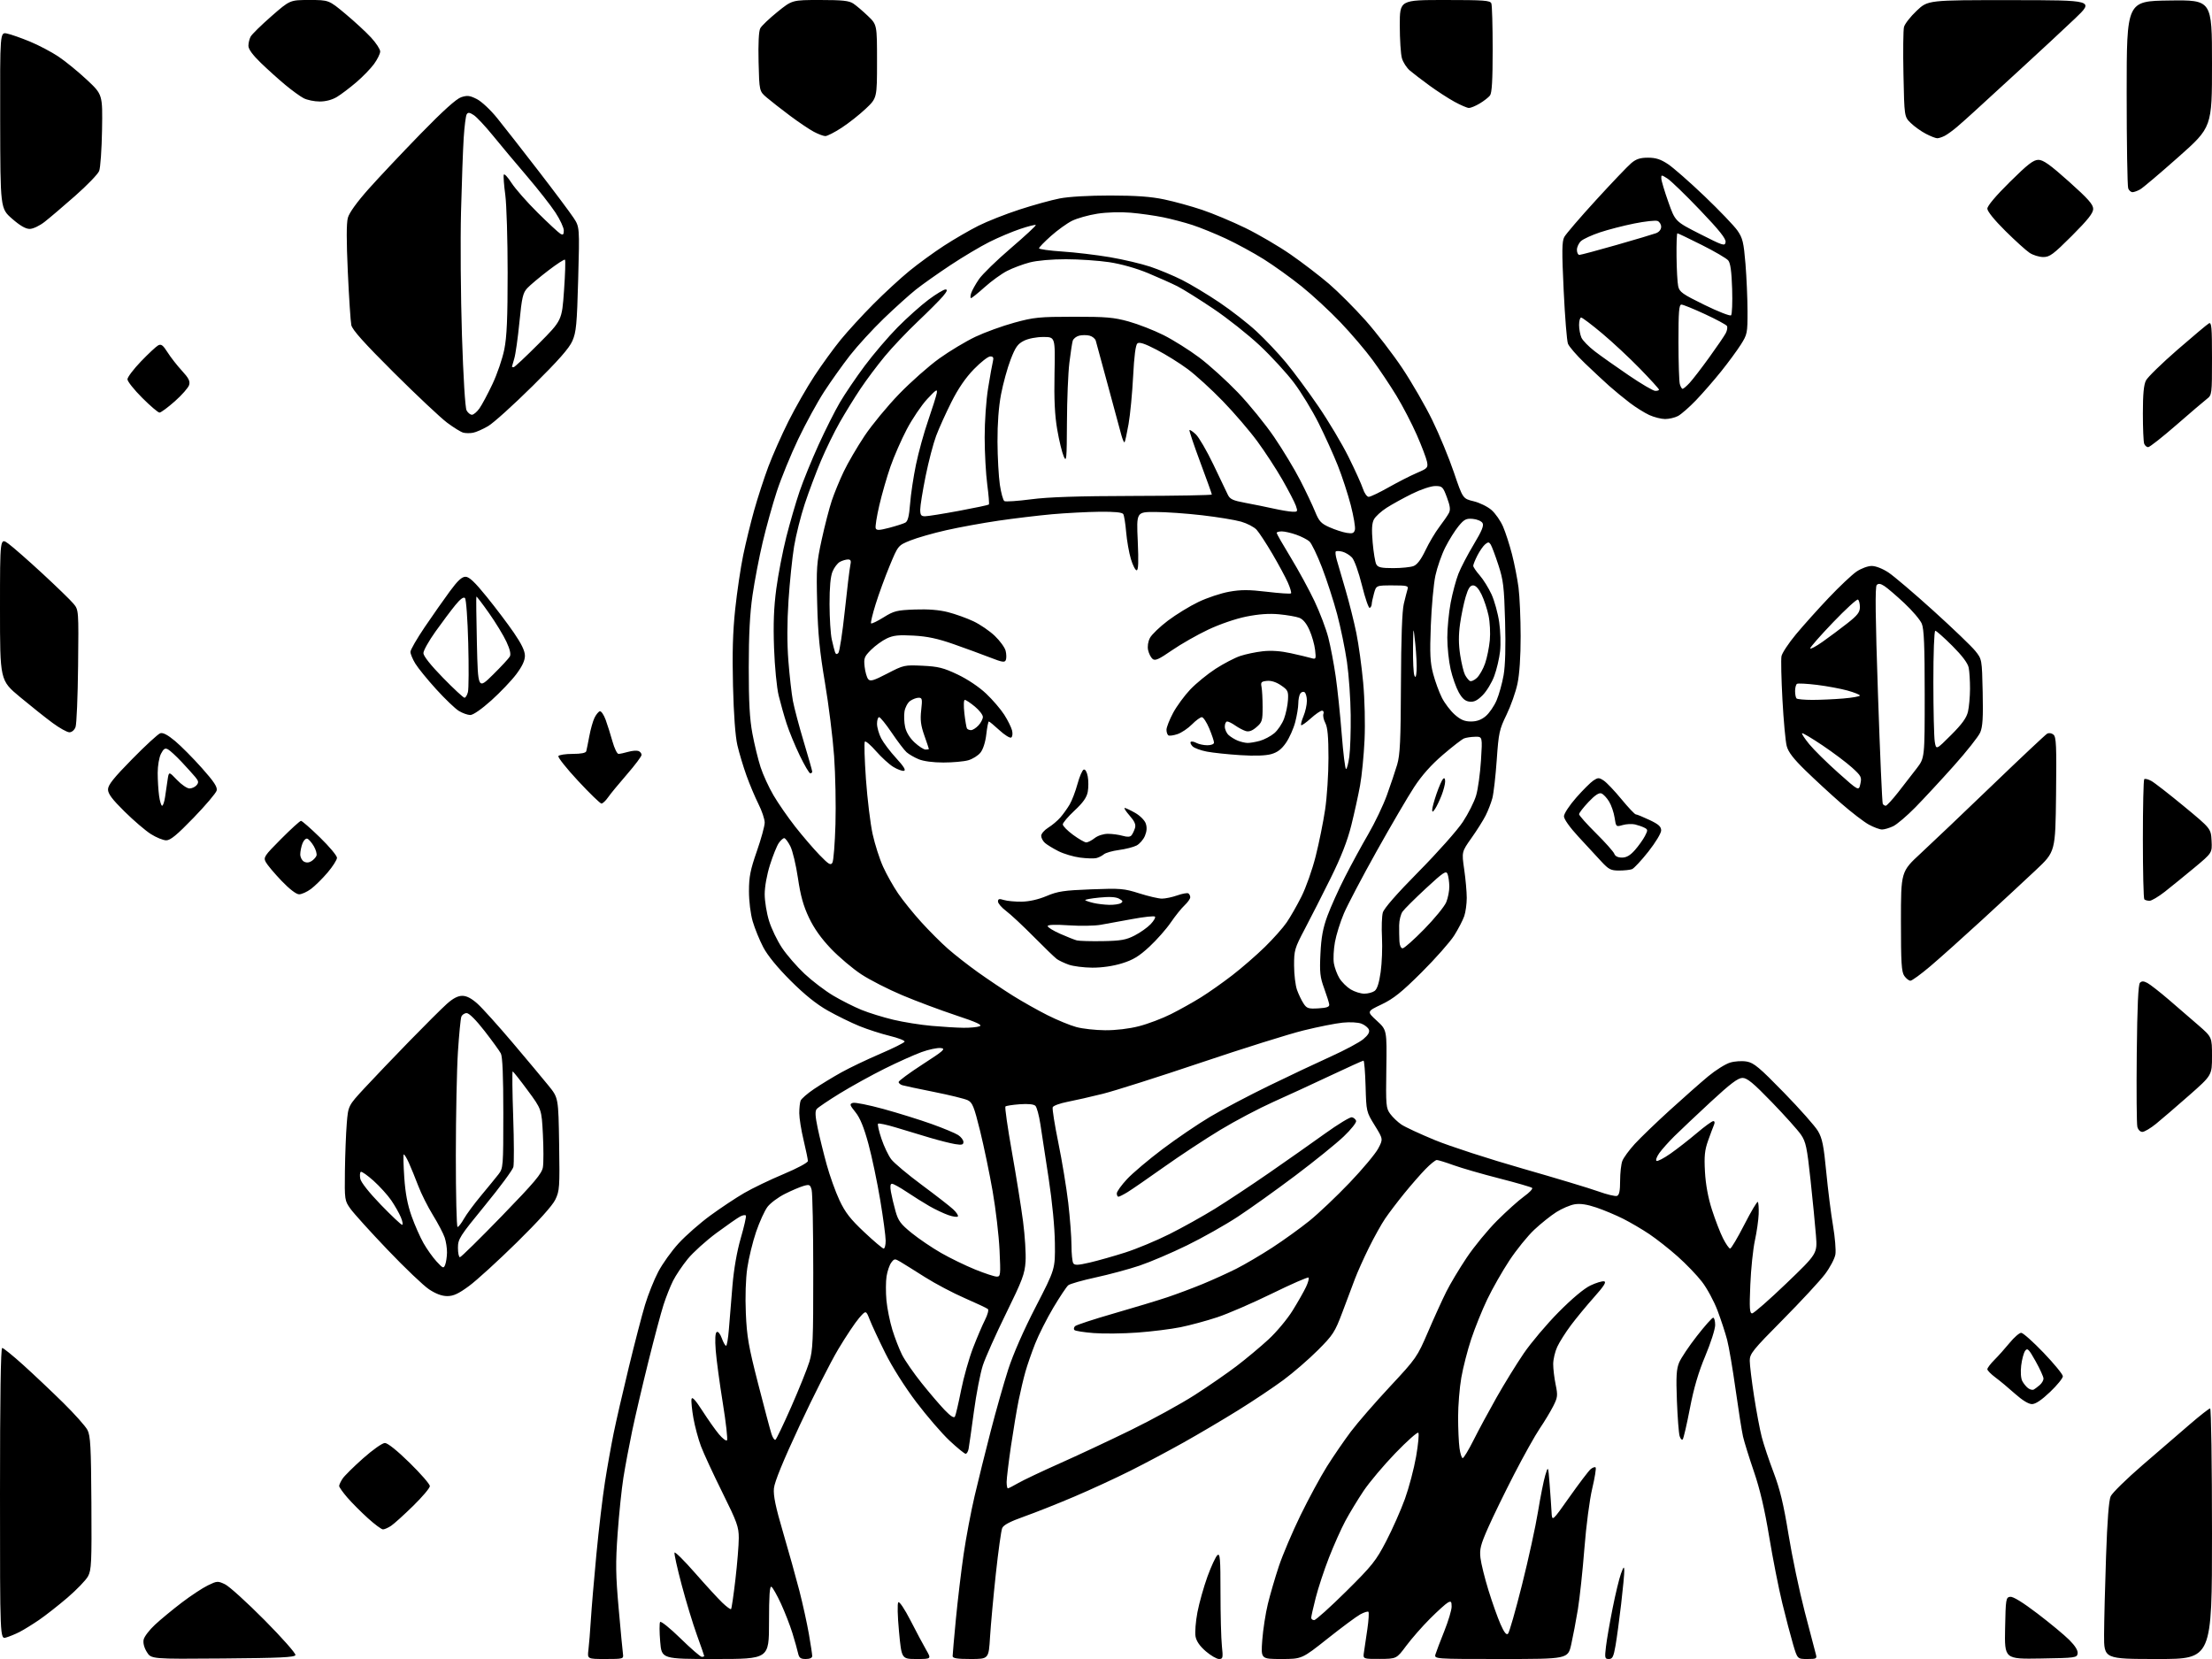 <?xml version="1.0" encoding="UTF-8" standalone="no"?>
<svg 
  version="1.1" 
  xmlns="http://www.w3.org/2000/svg" 
  xmlns:xlink="http://www.w3.org/1999/xlink" 
  xmlns:svg="http://www.w3.org/2000/svg"
  xmlns:rdf="http://www.w3.org/1999/02/22-rdf-syntax-ns#"
  xmlns:cc="http://creativecommons.org/ns#"
  xmlns:dc="http://purl.org/dc/elements/1.1/"
  viewBox="0 0 1024 768"
  width="1024"
  height="768"
>
<style>svg {background-color: white; }</style>"
<path stroke="none" fill="black" fill-rule="evenodd" d="M103.16,767.76C69.99,768.03 69.99,768.03 67.97,764.76C66.71,762.72 66.16,760.57 66.50,759.00C66.80,757.62 69.17,754.52 71.77,752.11C74.37,749.69 79.94,745.10 84.13,741.90C88.33,738.70 93.77,735.11 96.23,733.92C100.48,731.85 100.84,731.83 104.16,733.41C106.08,734.32 114.30,741.77 122.43,749.96C130.57,758.17 137.01,765.46 136.77,766.18C136.42,767.23 129.54,767.55 103.16,767.76zM280.30,768.00C271.88,768.00 271.88,768.00 272.40,763.75C272.69,761.41 273.19,755.23 273.51,750.00C273.83,744.77 274.99,731.05 276.09,719.50C277.19,707.95 278.97,692.88 280.06,686.00C281.14,679.12 282.95,669.00 284.07,663.50C285.19,658.00 288.34,644.27 291.08,633.00C293.81,621.73 297.20,608.67 298.62,604.00C300.03,599.33 302.77,592.47 304.71,588.77C306.64,585.07 310.89,579.13 314.16,575.57C317.42,572.01 324.01,566.22 328.80,562.72C333.58,559.22 340.65,554.52 344.50,552.29C348.35,550.05 356.56,546.10 362.75,543.51C369.11,540.84 374.00,538.22 374.00,537.46C374.00,536.73 373.10,532.39 372.01,527.81C370.91,523.24 370.01,517.62 370.01,515.33C370.00,513.04 370.28,510.43 370.63,509.53C370.97,508.64 373.78,506.20 376.88,504.11C379.97,502.03 385.65,498.57 389.50,496.43C393.35,494.29 401.44,490.43 407.48,487.84C413.51,485.26 418.59,482.72 418.76,482.21C418.93,481.70 415.84,480.50 411.89,479.54C407.94,478.58 401.61,476.54 397.83,475.00C394.05,473.46 387.48,470.24 383.24,467.85C377.95,464.87 372.52,460.50 366.00,454.00C359.91,447.92 355.35,442.34 353.33,438.50C351.60,435.20 349.40,429.80 348.44,426.50C347.43,423.01 346.71,417.15 346.72,412.50C346.72,405.89 347.36,402.68 350.36,394.07C352.36,388.34 354.00,382.37 354.00,380.80C354.00,379.23 352.71,375.37 351.12,372.22C349.54,369.07 347.04,363.13 345.56,359.01C344.08,354.88 342.19,348.58 341.36,345.01C340.40,340.87 339.66,330.86 339.33,317.50C338.95,302.30 339.23,292.49 340.35,281.96C341.20,273.96 342.86,262.75 344.04,257.05C345.22,251.35 347.51,241.97 349.13,236.20C350.75,230.43 353.69,221.39 355.66,216.11C357.64,210.82 361.85,201.32 365.02,195.00C368.19,188.68 373.60,179.22 377.04,174.00C380.47,168.78 385.94,161.25 389.18,157.28C392.43,153.31 399.23,145.88 404.31,140.78C409.38,135.67 416.90,128.75 421.02,125.39C425.13,122.03 432.32,116.80 437.00,113.76C441.68,110.72 448.86,106.56 452.96,104.50C457.07,102.44 465.62,99.07 471.96,97.01C478.31,94.94 486.65,92.63 490.50,91.88C494.75,91.04 503.98,90.51 514.00,90.51C526.01,90.53 532.81,91.02 539.00,92.33C543.67,93.31 551.55,95.48 556.50,97.15C561.45,98.81 570.46,102.59 576.52,105.54C582.58,108.49 592.03,114.03 597.52,117.84C603.01,121.65 610.97,127.75 615.22,131.39C619.46,135.03 627.05,142.62 632.07,148.25C637.09,153.89 644.80,163.90 649.20,170.50C653.59,177.10 659.83,187.90 663.05,194.50C666.28,201.10 670.78,211.98 673.05,218.67C677.18,230.84 677.18,230.84 682.20,232.05C684.96,232.71 688.69,234.54 690.48,236.12C692.28,237.70 694.68,241.15 695.81,243.79C696.95,246.43 698.81,252.17 699.94,256.55C701.07,260.92 702.43,267.88 702.97,272.00C703.50,276.12 703.94,286.25 703.95,294.50C703.96,303.98 703.42,312.08 702.48,316.50C701.67,320.35 699.39,326.81 697.42,330.86C694.09,337.69 693.76,339.22 692.88,351.86C692.35,359.36 691.44,367.30 690.86,369.49C690.27,371.69 688.88,375.29 687.77,377.49C686.66,379.70 683.71,384.39 681.20,387.92C676.65,394.35 676.65,394.35 677.82,402.48C678.47,406.95 679.00,412.88 679.00,415.65C679.00,418.43 678.48,422.23 677.84,424.10C677.20,425.97 675.13,429.98 673.23,433.00C671.33,436.02 664.54,443.71 658.14,450.09C648.84,459.35 645.11,462.33 639.60,464.96C632.70,468.24 632.70,468.24 637.37,472.53C642.04,476.82 642.04,476.82 641.77,494.83C641.52,511.76 641.63,513.01 643.59,515.67C644.74,517.23 647.05,519.43 648.71,520.56C650.38,521.70 657.40,524.96 664.31,527.81C671.23,530.65 689.44,536.57 704.78,540.95C720.12,545.34 735.93,550.10 739.91,551.54C743.90,552.98 747.80,553.91 748.58,553.61C749.60,553.21 750.00,551.26 750.00,546.60C750.00,543.04 750.46,538.91 751.03,537.42C751.60,535.93 754.18,532.40 756.78,529.56C759.38,526.73 766.67,519.70 773.00,513.94C779.33,508.18 787.32,501.13 790.76,498.27C794.20,495.41 798.77,492.55 800.91,491.91C803.13,491.24 806.47,491.04 808.65,491.43C811.92,492.01 814.51,494.18 825.84,505.81C833.18,513.34 840.27,521.34 841.59,523.59C843.58,526.97 844.25,530.26 845.43,542.59C846.22,550.79 847.62,561.93 848.55,567.35C849.47,572.77 849.97,578.77 849.66,580.70C849.35,582.62 847.18,586.74 844.84,589.85C842.49,592.96 833.70,602.45 825.29,610.94C811.30,625.06 810.00,626.68 810.01,629.94C810.02,631.90 810.91,639.26 812.00,646.31C813.09,653.35 814.69,661.88 815.57,665.25C816.44,668.63 818.91,676.01 821.05,681.64C824.00,689.40 825.68,696.37 827.94,710.28C829.58,720.39 832.96,736.50 835.45,746.08C837.94,755.66 840.26,764.51 840.60,765.75C841.19,767.85 840.92,768.00 836.66,768.00C832.08,768.00 832.08,768.00 830.08,761.25C828.98,757.54 826.71,748.90 825.05,742.06C823.38,735.22 820.66,721.38 818.99,711.30C816.92,698.72 814.71,689.31 811.94,681.24C809.73,674.78 807.46,667.48 806.89,665.00C806.33,662.52 804.78,652.72 803.45,643.21C802.12,633.70 800.36,623.35 799.53,620.21C798.71,617.07 796.71,610.99 795.10,606.70C793.48,602.41 790.25,596.42 787.91,593.39C785.58,590.36 780.48,585.05 776.58,581.60C772.69,578.14 766.80,573.51 763.50,571.30C760.20,569.08 754.75,565.89 751.40,564.20C748.04,562.51 742.46,560.17 739.00,559.00C734.63,557.53 731.53,557.07 728.93,557.51C726.85,557.86 723.05,559.49 720.47,561.12C717.89,562.76 713.28,566.44 710.24,569.30C707.19,572.16 702.02,578.55 698.75,583.50C695.48,588.45 690.87,596.55 688.50,601.50C686.13,606.45 682.80,614.70 681.09,619.84C679.38,624.97 677.31,633.02 676.49,637.72C675.67,642.42 675.00,650.64 675.00,655.99C675.00,661.34 675.29,667.81 675.64,670.36C675.99,672.91 676.66,675.00 677.12,675.00C677.59,675.00 679.84,671.29 682.12,666.75C684.39,662.21 689.18,653.33 692.76,647.00C696.34,640.67 702.02,631.46 705.38,626.53C708.75,621.60 716.00,613.01 721.50,607.45C727.69,601.20 733.30,596.49 736.23,595.10C738.83,593.86 741.68,592.99 742.57,593.17C743.77,593.41 742.56,595.33 737.95,600.50C734.52,604.35 729.69,610.20 727.22,613.50C724.75,616.80 721.90,621.30 720.89,623.50C719.87,625.70 719.03,629.27 719.02,631.44C719.01,633.61 719.52,637.88 720.15,640.94C721.20,646.03 721.10,646.88 719.01,651.00C717.75,653.48 714.97,658.09 712.83,661.24C710.68,664.40 705.36,673.93 700.99,682.40C696.62,690.88 691.19,702.02 688.92,707.16C685.39,715.15 684.88,717.18 685.35,721.23C685.65,723.83 687.32,730.57 689.06,736.20C690.80,741.84 693.31,748.91 694.64,751.90C696.34,755.76 697.36,757.04 698.11,756.29C698.70,755.70 701.61,745.52 704.58,733.67C707.56,721.82 710.89,706.57 711.99,699.78C713.10,693.00 714.60,685.43 715.34,682.97C716.69,678.50 716.69,678.50 717.36,687.00C717.73,691.67 718.13,697.51 718.26,699.97C718.50,704.44 718.50,704.44 726.59,692.97C731.05,686.66 735.45,680.87 736.37,680.11C737.29,679.34 738.32,678.99 738.66,679.32C738.99,679.66 738.28,684.05 737.09,689.09C735.86,694.25 734.28,706.36 733.46,716.87C732.66,727.12 731.30,739.77 730.45,745.00C729.59,750.23 728.20,757.54 727.37,761.25C725.84,768.00 725.84,768.00 694.85,768.00C663.87,768.00 663.87,768.00 664.55,765.75C664.93,764.51 666.76,759.70 668.62,755.06C670.48,750.41 672.00,745.33 672.00,743.77C672.00,741.37 671.73,741.08 670.25,741.88C669.29,742.40 665.58,745.75 662.00,749.33C658.42,752.90 653.48,758.55 651.00,761.87C646.50,767.92 646.50,767.92 638.70,767.96C630.91,768.00 630.91,768.00 631.43,764.75C631.71,762.96 632.42,758.18 633.00,754.11C633.59,750.05 633.80,746.47 633.49,746.16C633.18,745.84 631.48,746.38 629.71,747.34C627.94,748.30 621.14,753.35 614.59,758.55C602.68,768.00 602.68,768.00 593.19,768.00C583.70,768.00 583.70,768.00 584.34,759.25C584.70,754.44 585.86,746.90 586.93,742.50C588.00,738.10 590.30,730.23 592.04,725.00C593.79,719.77 598.28,709.20 602.03,701.50C605.79,693.80 611.31,683.60 614.30,678.84C617.30,674.08 622.27,666.84 625.34,662.75C628.42,658.66 636.57,649.28 643.44,641.91C655.66,628.80 656.05,628.24 661.10,616.50C663.93,609.90 667.74,601.55 669.55,597.94C671.35,594.33 675.60,587.24 678.99,582.18C682.37,577.12 688.71,569.41 693.06,565.06C697.42,560.70 703.02,555.67 705.51,553.88C708.00,552.10 709.69,550.32 709.27,549.92C708.85,549.53 702.02,547.56 694.11,545.53C686.19,543.51 676.68,540.76 672.98,539.43C669.29,538.09 665.75,537.00 665.13,537.00C664.51,537.00 662.14,538.91 659.87,541.25C657.59,543.59 653.18,548.65 650.05,552.50C646.92,556.35 642.96,561.57 641.24,564.10C639.51,566.63 636.13,572.71 633.71,577.60C631.29,582.50 628.39,588.98 627.25,592.00C626.12,595.02 623.50,601.99 621.43,607.48C617.95,616.71 617.10,618.02 610.05,625.07C605.86,629.26 598.71,635.45 594.16,638.82C589.60,642.20 580.17,648.51 573.19,652.84C566.21,657.18 554.84,663.89 547.93,667.76C541.01,671.64 529.89,677.55 523.20,680.90C516.52,684.25 504.85,689.63 497.28,692.85C489.70,696.08 479.29,700.21 474.15,702.03C467.56,704.37 464.54,705.96 463.94,707.42C463.46,708.57 462.14,718.04 461.01,728.48C459.88,738.92 458.67,752.09 458.32,757.73C457.70,768.00 457.70,768.00 449.35,768.00C443.04,768.00 441.00,767.67 441.00,766.66C441.00,765.92 441.68,758.16 442.52,749.41C443.36,740.66 444.97,727.20 446.09,719.50C447.22,711.80 449.51,699.65 451.19,692.50C452.86,685.35 456.21,671.85 458.63,662.50C461.04,653.15 464.69,640.33 466.72,634.00C469.02,626.87 473.85,615.86 479.45,605.00C488.48,587.50 488.48,587.50 488.34,575.50C488.25,568.15 487.13,556.53 485.45,545.50C483.94,535.60 482.21,524.26 481.60,520.30C481.00,516.34 479.97,512.57 479.32,511.92C478.58,511.18 475.95,510.91 472.10,511.19C468.77,511.43 465.77,511.90 465.44,512.23C465.10,512.56 466.45,521.99 468.43,533.17C470.42,544.35 472.75,558.90 473.61,565.50C474.47,572.10 474.99,580.42 474.76,584.00C474.39,589.72 473.31,592.60 465.75,608.00C461.02,617.62 456.19,628.42 455.01,632.00C453.83,635.58 451.95,645.25 450.84,653.50C449.73,661.75 448.62,669.51 448.39,670.75C448.15,671.99 447.54,673.00 447.02,673.00C446.50,673.00 443.15,670.27 439.58,666.93C436.01,663.59 429.07,655.53 424.14,649.03C418.83,642.00 413.00,632.79 409.81,626.35C406.84,620.38 403.62,613.48 402.65,611.00C400.89,606.50 400.89,606.50 397.69,610.16C395.94,612.17 391.61,618.64 388.09,624.54C384.56,630.44 376.50,646.34 370.19,659.88C362.52,676.31 358.56,686.00 358.27,689.00C357.95,692.35 359.03,697.58 362.54,709.50C365.13,718.30 368.52,730.45 370.08,736.50C371.63,742.55 373.60,751.50 374.45,756.38C375.30,761.27 376.00,765.88 376.00,766.63C376.00,767.48 374.88,768.00 373.02,768.00C370.58,768.00 369.93,767.50 369.43,765.25C369.10,763.74 367.93,759.58 366.83,756.00C365.72,752.42 363.34,746.30 361.54,742.39C359.73,738.48 357.75,734.96 357.13,734.58C356.31,734.07 356.00,738.52 356.00,750.94C356.00,768.00 356.00,768.00 331.14,768.00C306.29,768.00 306.29,768.00 305.62,759.95C305.25,755.52 305.23,751.44 305.58,750.87C305.93,750.31 310.15,753.70 314.98,758.42C319.80,763.14 324.25,767.00 324.87,767.00C325.49,767.00 326.00,766.83 326.00,766.62C326.00,766.41 324.48,762.02 322.61,756.87C320.75,751.72 317.57,741.27 315.56,733.66C313.54,726.05 312.05,719.35 312.25,718.76C312.44,718.18 316.69,722.38 321.69,728.10C326.70,733.82 332.41,740.04 334.38,741.93C336.35,743.82 338.18,745.15 338.43,744.90C338.69,744.65 339.60,738.45 340.45,731.12C341.30,723.80 342.00,715.20 342.00,712.02C342.00,706.81 341.23,704.67 334.38,690.86C330.19,682.41 325.74,672.80 324.50,669.50C323.26,666.20 321.68,660.34 321.00,656.48C320.32,652.62 319.93,648.66 320.13,647.66C320.39,646.40 321.90,648.04 325.21,653.18C327.80,657.21 331.24,662.08 332.86,664.00C334.48,665.92 336.14,667.17 336.54,666.78C336.95,666.38 336.08,658.61 334.61,649.52C333.14,640.43 331.66,629.45 331.33,625.14C330.94,620.02 331.10,617.06 331.79,616.63C332.41,616.25 333.39,617.45 334.13,619.48C334.83,621.42 335.72,623.00 336.12,623.00C336.51,623.00 337.10,619.51 337.43,615.25C337.77,610.99 338.50,601.98 339.07,595.22C339.72,587.50 341.14,579.35 342.91,573.22C344.46,567.88 345.53,563.16 345.30,562.75C345.07,562.33 343.89,562.50 342.69,563.13C341.49,563.75 336.53,567.20 331.68,570.78C326.83,574.37 320.83,579.79 318.35,582.84C315.87,585.88 312.82,590.43 311.56,592.94C310.31,595.45 308.33,600.42 307.18,604.00C306.02,607.58 302.84,619.50 300.11,630.50C297.38,641.50 294.01,655.90 292.63,662.50C291.25,669.10 289.44,678.77 288.60,684.00C287.77,689.23 286.56,700.85 285.92,709.83C284.93,723.69 285.01,729.00 286.42,744.83C287.33,755.10 288.22,764.51 288.40,765.75C288.71,767.93 288.46,768.00 280.30,768.00zM424.28,768.00C417.37,768.00 417.37,768.00 416.18,755.31C415.49,748.06 415.36,742.24 415.86,741.74C416.36,741.24 418.78,744.87 421.51,750.18C424.13,755.31 427.39,761.41 428.74,763.75C431.19,768.00 431.19,768.00 424.28,768.00zM564.32,768.00C563.24,768.00 560.50,766.40 558.22,764.45C555.47,762.10 553.86,759.78 553.45,757.58C553.11,755.75 553.50,750.71 554.32,746.38C555.15,742.04 557.25,734.59 558.98,729.81C560.72,725.03 562.79,720.59 563.57,719.94C564.80,718.92 565.00,721.33 565.00,737.23C565.00,747.39 565.29,758.47 565.64,761.85C566.23,767.51 566.13,768.00 564.32,768.00zM744.78,768.00C742.92,768.00 742.82,767.57 743.45,762.25C743.82,759.09 745.21,751.10 746.53,744.50C747.84,737.90 749.58,730.70 750.39,728.50C751.60,725.21 751.87,724.94 751.93,727.01C751.97,728.38 751.32,735.36 750.48,742.51C749.65,749.65 748.48,758.31 747.88,761.75C746.97,766.99 746.47,768.00 744.78,768.00zM944.72,767.77C927.94,768.05 927.94,768.05 928.22,753.77C928.49,740.22 928.60,739.49 930.56,739.20C931.90,739.01 936.38,741.77 943.20,746.96C949.01,751.38 955.64,756.88 957.93,759.17C960.65,761.89 961.99,764.05 961.80,765.42C961.51,767.42 960.86,767.51 944.72,767.77zM999.00,768.00C974.00,768.00 974.00,768.00 974.04,756.75C974.07,750.56 974.47,734.25 974.95,720.50C975.52,703.91 976.24,694.55 977.10,692.68C977.80,691.13 984.47,684.60 991.90,678.18C999.34,671.76 1009.22,663.24 1013.86,659.25C1018.49,655.26 1022.67,652.00 1023.14,652.00C1023.61,652.00 1024.00,678.10 1024.00,710.00C1024.00,768.00 1024.00,768.00 999.00,768.00zM2.81,758.05C0.00,758.86 0.00,758.86 0.00,691.43C0.00,646.76 0.34,624.00 1.01,624.00C1.56,624.00 5.95,627.55 10.76,631.89C15.57,636.23 23.86,644.07 29.18,649.30C34.50,654.54 39.59,660.24 40.49,661.98C41.88,664.66 42.15,669.66 42.31,695.81C42.48,723.50 42.33,726.82 40.73,729.74C39.76,731.52 35.48,735.95 31.23,739.60C26.98,743.24 21.02,747.91 18.00,749.97C14.97,752.03 10.95,754.51 9.06,755.48C7.17,756.45 4.35,757.61 2.81,758.05zM608.37,750.00C609.12,750.00 615.76,744.04 623.12,736.75C635.27,724.72 636.98,722.57 641.74,713.39C644.63,707.83 648.51,699.05 650.38,693.89C652.24,688.73 654.58,679.89 655.56,674.26C656.54,668.62 657.00,663.67 656.58,663.26C656.16,662.84 651.39,667.08 645.99,672.67C640.59,678.26 633.96,686.14 631.25,690.17C628.55,694.20 624.75,700.46 622.81,704.07C620.87,707.69 617.46,715.34 615.22,721.07C612.98,726.81 610.22,735.17 609.08,739.67C607.93,744.16 607.00,748.32 607.00,748.92C607.00,749.51 607.62,750.00 608.37,750.00zM177.29,708.00C176.59,708.00 173.45,705.67 170.31,702.82C167.16,699.98 162.88,695.67 160.79,693.26C158.71,690.85 157.00,688.44 157.00,687.90C157.00,687.37 157.70,685.86 158.56,684.55C159.41,683.25 163.71,678.99 168.11,675.09C172.58,671.12 177.02,668.00 178.18,668.00C179.47,668.00 183.87,671.53 189.63,677.18C194.79,682.24 199.00,687.08 199.00,687.96C199.00,688.83 195.51,692.96 191.25,697.13C186.99,701.30 182.39,705.46 181.03,706.36C179.67,707.26 177.98,708.00 177.29,708.00zM466.57,689.00C466.89,689.00 469.02,687.91 471.32,686.58C473.62,685.25 482.25,681.15 490.50,677.48C498.75,673.82 513.60,666.86 523.50,662.02C533.40,657.18 546.72,649.87 553.10,645.77C559.48,641.67 568.26,635.60 572.60,632.28C576.95,628.96 583.52,623.47 587.21,620.07C590.91,616.67 595.93,610.65 598.38,606.70C600.84,602.74 603.63,597.82 604.60,595.76C605.57,593.71 606.09,591.76 605.76,591.43C605.43,591.10 597.81,594.43 588.83,598.83C579.85,603.23 568.45,608.17 563.50,609.80C558.55,611.44 550.90,613.51 546.50,614.40C542.10,615.29 533.10,616.41 526.50,616.89C519.90,617.37 510.82,617.47 506.32,617.12C501.83,616.77 497.81,616.14 497.39,615.72C496.97,615.31 497.10,614.50 497.67,613.93C498.23,613.37 506.30,610.72 515.60,608.04C524.89,605.37 536.10,601.98 540.50,600.50C544.90,599.02 552.25,596.26 556.84,594.37C561.42,592.48 568.38,589.32 572.30,587.35C576.22,585.37 583.72,580.96 588.97,577.55C594.21,574.14 601.95,568.56 606.17,565.16C610.38,561.76 618.74,553.83 624.75,547.54C630.75,541.26 636.71,534.13 637.99,531.72C640.32,527.33 640.32,527.33 636.41,520.99C632.52,514.69 632.50,514.60 632.17,502.83C631.98,496.32 631.55,491.00 631.20,491.00C630.86,491.00 624.04,494.09 616.04,497.86C608.04,501.64 596.10,507.14 589.50,510.09C582.90,513.04 571.83,518.88 564.90,523.07C557.96,527.26 546.24,534.99 538.83,540.25C531.43,545.50 523.82,550.75 521.93,551.90C520.05,553.05 518.16,553.99 517.75,554.00C517.34,554.00 517.00,553.31 517.00,552.46C517.00,551.61 519.14,548.63 521.75,545.83C524.36,543.03 531.78,536.77 538.22,531.92C544.67,527.06 554.57,520.34 560.22,516.98C565.88,513.61 578.15,507.14 587.50,502.59C596.85,498.04 609.75,491.95 616.17,489.05C622.59,486.15 629.31,482.55 631.10,481.06C633.34,479.19 634.15,477.82 633.70,476.66C633.34,475.73 631.80,474.48 630.28,473.89C628.69,473.27 624.97,473.07 621.59,473.41C618.34,473.73 610.19,475.35 603.47,477.01C596.75,478.66 575.34,485.38 555.88,491.94C536.42,498.50 516.00,504.99 510.50,506.36C505.00,507.73 497.65,509.40 494.16,510.07C490.68,510.75 487.60,511.87 487.33,512.58C487.06,513.29 488.23,520.68 489.93,528.99C491.64,537.31 493.70,549.83 494.52,556.80C495.33,563.78 496.01,572.64 496.02,576.49C496.02,580.35 496.40,584.07 496.84,584.78C497.49,585.80 499.00,585.74 504.53,584.46C508.31,583.58 515.70,581.49 520.95,579.81C526.20,578.13 535.40,574.30 541.38,571.30C547.36,568.31 556.86,563.01 562.48,559.54C568.10,556.06 579.40,548.58 587.60,542.90C595.79,537.23 607.41,529.06 613.40,524.75C619.40,520.44 624.99,517.04 625.82,517.21C626.65,517.37 627.54,518.11 627.79,518.86C628.04,519.61 625.45,522.87 622.01,526.14C618.59,529.40 608.52,537.54 599.64,544.22C590.76,550.90 578.77,559.47 573.00,563.26C567.23,567.05 556.65,573.02 549.50,576.51C542.35,580.01 532.44,584.24 527.47,585.91C522.50,587.57 513.38,590.03 507.19,591.37C501.00,592.71 495.30,594.34 494.52,594.99C493.74,595.63 490.64,600.29 487.63,605.33C484.63,610.37 480.84,617.88 479.21,622.00C477.58,626.12 475.55,631.98 474.70,635.00C473.84,638.02 472.43,643.98 471.56,648.24C470.70,652.50 469.09,662.08 467.99,669.54C466.90,677.01 466.00,684.44 466.00,686.05C466.00,687.67 466.26,689.00 466.57,689.00zM358.97,666.52C359.42,666.24 362.72,659.36 366.30,651.23C369.88,643.10 373.64,633.76 374.66,630.47C376.30,625.14 376.50,620.69 376.48,589.00C376.48,569.48 376.14,552.29 375.73,550.82C375.06,548.39 374.72,548.22 371.97,549.01C370.31,549.49 366.42,551.14 363.35,552.69C360.27,554.23 356.66,556.92 355.32,558.66C353.99,560.40 351.60,565.63 350.02,570.27C348.44,574.91 346.61,582.44 345.94,587.01C345.20,592.04 344.94,600.27 345.27,607.90C345.73,618.73 346.53,623.31 350.94,640.50C353.76,651.50 356.54,661.97 357.12,663.76C357.69,665.55 358.53,666.79 358.97,666.52zM778.98,666.32C778.59,666.76 777.94,666.09 777.55,664.82C777.15,663.54 776.59,656.20 776.29,648.50C775.86,637.15 776.06,633.79 777.33,630.74C778.20,628.67 781.89,623.16 785.54,618.49C789.18,613.82 792.58,610.00 793.08,610.00C793.59,610.00 794.00,611.53 794.00,613.41C794.00,615.28 791.95,621.69 789.45,627.66C786.25,635.28 784.12,642.51 782.30,652.00C780.87,659.42 779.38,665.87 778.98,666.32zM442.08,655.75C442.45,655.06 443.72,649.60 444.91,643.61C446.10,637.63 448.59,628.81 450.44,624.01C452.29,619.22 454.79,613.38 455.98,611.03C457.18,608.68 457.79,606.42 457.33,606.00C456.87,605.59 452.08,603.33 446.68,600.98C441.28,598.64 432.96,594.25 428.18,591.22C423.41,588.19 418.28,585.00 416.79,584.11C414.24,582.60 413.99,582.63 412.59,584.50C411.76,585.60 410.79,588.47 410.41,590.87C410.04,593.28 410.02,598.29 410.36,602.01C410.71,605.72 411.95,611.85 413.11,615.63C414.27,619.41 416.31,624.63 417.62,627.24C418.94,629.84 422.99,635.69 426.63,640.24C430.26,644.78 435.07,650.41 437.32,652.75C440.12,655.65 441.63,656.61 442.08,655.75zM940.65,650.00C939.09,650.00 936.18,648.22 932.83,645.23C929.90,642.60 925.81,639.20 923.75,637.67C921.69,636.15 920.00,634.43 920.00,633.85C920.00,633.27 921.48,631.32 923.29,629.51C925.09,627.71 928.27,624.15 930.35,621.61C932.43,619.08 934.82,617.00 935.67,617.00C936.51,617.00 941.19,621.16 946.06,626.25C950.93,631.34 954.93,636.22 954.96,637.10C954.98,637.98 952.33,641.24 949.07,644.35C945.12,648.12 942.32,650.00 940.65,650.00zM941.49,643.26C942.05,642.95 943.29,642.02 944.25,641.19C945.21,640.37 946.00,639.02 946.00,638.19C946.00,637.37 944.36,633.76 942.36,630.18C939.18,624.50 938.56,623.88 937.50,625.33C936.83,626.25 936.01,629.31 935.67,632.13C935.31,635.21 935.51,638.10 936.20,639.38C936.82,640.54 938.04,642.02 938.90,642.66C939.77,643.30 940.93,643.57 941.49,643.26zM811.11,608.00C811.87,607.99 818.98,601.77 826.91,594.16C841.32,580.33 841.32,580.33 840.66,571.92C840.30,567.29 839.17,555.75 838.15,546.27C836.52,531.11 835.99,528.59 833.72,525.27C832.30,523.20 826.25,516.44 820.26,510.25C811.63,501.33 808.81,499.00 806.65,499.00C804.57,499.00 801.10,501.62 791.92,510.11C785.32,516.23 777.77,523.36 775.14,525.96C772.51,528.56 769.37,532.08 768.16,533.77C766.95,535.47 766.36,537.11 766.85,537.41C767.34,537.71 770.25,536.19 773.33,534.03C776.41,531.88 781.87,527.61 785.48,524.56C789.08,521.50 792.52,519.00 793.12,519.00C793.78,519.00 793.92,519.69 793.45,520.75C793.04,521.71 791.81,524.98 790.74,528.00C789.15,532.46 788.87,535.20 789.28,542.50C789.61,548.37 790.73,554.46 792.51,560.00C794.01,564.67 796.31,570.64 797.63,573.25C798.95,575.86 800.44,578.00 800.93,578.00C801.42,578.00 804.38,573.01 807.50,566.92C810.62,560.82 813.43,556.09 813.74,556.41C814.06,556.73 814.24,559.25 814.14,562.02C814.04,564.79 813.26,570.30 812.39,574.28C811.53,578.25 810.57,587.46 810.27,594.75C809.81,605.67 809.96,608.00 811.11,608.00zM207.06,600.00C204.57,600.00 201.79,598.97 198.63,596.88C196.04,595.16 187.40,586.93 179.44,578.58C171.47,570.24 163.73,561.68 162.23,559.57C159.55,555.81 159.50,555.46 159.67,542.12C159.77,534.63 160.15,524.76 160.52,520.19C161.19,511.88 161.19,511.88 168.77,503.69C172.94,499.19 182.27,489.43 189.50,482.00C196.74,474.57 204.53,466.81 206.83,464.75C209.69,462.18 211.95,461.00 214.00,461.00C216.05,461.00 218.29,462.17 221.11,464.72C223.37,466.76 230.68,474.88 237.36,482.76C244.04,490.65 251.53,499.60 254.00,502.66C258.50,508.23 258.50,508.23 258.84,529.62C259.15,549.71 259.04,551.28 257.06,555.37C255.73,558.13 249.20,565.38 239.23,575.18C230.58,583.68 220.64,592.75 217.14,595.32C212.26,598.91 209.92,600.00 207.06,600.00zM461.40,590.98C463.18,591.00 463.26,590.31 462.72,578.75C462.40,572.01 460.97,559.75 459.53,551.50C458.10,543.25 455.47,530.66 453.71,523.51C450.90,512.16 450.17,510.37 447.96,509.31C446.57,508.65 439.60,506.93 432.47,505.51C425.34,504.08 418.71,502.68 417.75,502.39C416.79,502.10 416.00,501.42 416.00,500.89C416.00,500.35 421.01,496.67 427.13,492.70C437.01,486.32 437.95,485.46 435.49,485.17C433.96,484.99 429.96,485.83 426.60,487.05C423.25,488.27 415.55,491.72 409.50,494.73C403.45,497.74 394.16,502.87 388.85,506.13C383.54,509.39 378.70,512.66 378.08,513.40C377.26,514.39 377.37,516.66 378.51,522.12C379.36,526.18 381.22,533.77 382.66,539.00C384.09,544.23 386.77,551.71 388.61,555.62C391.26,561.27 393.64,564.34 400.06,570.37C404.52,574.57 408.58,578.00 409.08,578.00C409.59,578.00 410.00,576.35 410.00,574.33C410.00,572.32 408.87,563.88 407.49,555.58C406.11,547.29 403.66,535.59 402.03,529.59C399.94,521.90 398.18,517.56 396.04,514.90C393.32,511.52 393.20,511.07 394.81,510.56C395.80,510.24 402.21,511.53 409.06,513.41C415.90,515.29 425.93,518.42 431.33,520.35C436.74,522.29 442.26,524.59 443.58,525.46C444.91,526.33 446.00,527.77 446.00,528.65C446.00,529.95 445.27,530.14 442.16,529.64C440.05,529.30 434.76,527.96 430.41,526.67C426.06,525.37 419.02,523.25 414.78,521.96C410.53,520.67 406.79,519.87 406.48,520.19C406.16,520.51 406.86,523.63 408.04,527.13C409.21,530.63 411.25,534.92 412.56,536.65C413.88,538.39 420.25,543.74 426.73,548.54C433.20,553.34 439.72,558.40 441.21,559.79C442.71,561.17 443.71,562.66 443.44,563.10C443.17,563.54 441.16,563.26 438.98,562.49C436.80,561.72 432.88,559.86 430.26,558.36C427.64,556.85 422.94,553.91 419.80,551.81C416.67,549.71 413.58,548.00 412.94,548.00C412.15,548.00 411.99,549.18 412.44,551.75C412.80,553.81 413.76,557.85 414.57,560.72C415.82,565.16 416.94,566.67 422.07,570.82C425.39,573.51 431.52,577.66 435.70,580.05C439.87,582.44 446.94,585.87 451.39,587.68C455.85,589.49 460.35,590.97 461.40,590.98zM206.09,585.48C206.51,584.39 206.89,581.88 206.93,579.90C206.97,577.92 206.49,574.77 205.86,572.90C205.23,571.03 202.78,566.34 200.40,562.49C198.03,558.63 194.98,552.56 193.63,548.99C192.27,545.42 190.30,540.59 189.25,538.25C188.19,535.92 187.13,534.21 186.89,534.45C186.65,534.69 186.77,539.52 187.16,545.19C187.65,552.40 188.67,557.76 190.54,563.00C192.01,567.13 194.49,572.75 196.06,575.50C197.62,578.25 200.34,582.07 202.10,583.98C205.09,587.22 205.37,587.32 206.09,585.48zM212.91,582.00C213.41,582.00 222.13,573.43 232.29,562.95C247.57,547.19 250.85,543.28 251.33,540.33C251.65,538.36 251.65,531.52 251.32,525.13C250.73,513.50 250.73,513.50 244.26,504.75C240.71,499.94 237.59,496.00 237.33,496.00C237.07,496.00 237.17,505.39 237.57,516.87C237.96,528.35 238.00,538.87 237.65,540.24C237.31,541.61 231.40,549.62 224.51,558.02C212.76,572.38 212.00,573.57 212.00,577.65C212.00,580.04 212.41,582.00 212.91,582.00zM211.82,568.00C212.26,568.00 213.58,566.31 214.75,564.24C215.91,562.17 219.49,557.33 222.69,553.49C225.90,549.64 229.53,545.20 230.76,543.62C232.94,540.80 233.00,540.10 233.00,515.30C233.00,498.15 232.63,489.16 231.86,487.68C231.23,486.48 227.83,481.79 224.30,477.25C220.40,472.23 217.17,469.00 216.05,469.00C215.04,469.00 213.93,469.75 213.57,470.67C213.22,471.59 212.51,478.90 211.99,486.92C211.47,494.94 211.03,516.46 211.02,534.75C211.01,553.04 211.37,568.00 211.82,568.00zM186.16,567.00C186.64,567.00 186.37,565.43 185.57,563.51C184.77,561.59 182.75,558.05 181.10,555.64C179.44,553.23 175.77,549.18 172.94,546.63C170.11,544.09 167.45,542.22 167.03,542.48C166.61,542.74 166.50,544.18 166.79,545.68C167.11,547.33 170.87,552.09 176.30,557.71C181.25,562.82 185.68,567.00 186.16,567.00zM991.77,523.99C990.78,524.00 989.78,522.99 989.44,521.63C989.12,520.32 988.99,505.05 989.17,487.68C989.40,465.73 989.85,455.75 990.64,454.96C991.50,454.10 992.37,454.13 994.11,455.06C995.38,455.74 999.82,459.20 1003.96,462.75C1008.11,466.29 1014.31,471.66 1017.75,474.66C1024.00,480.12 1024.00,480.12 1024.00,488.94C1024.00,497.75 1024.00,497.75 1013.35,507.13C1007.50,512.28 1000.63,518.18 998.10,520.24C995.57,522.30 992.72,523.98 991.77,523.99zM511.59,476.93C516.52,476.97 522.63,476.25 527.23,475.07C531.38,474.01 538.07,471.48 542.10,469.45C546.14,467.42 552.38,463.93 555.97,461.69C559.56,459.46 566.10,454.85 570.50,451.45C574.90,448.05 581.67,442.17 585.54,438.38C589.41,434.60 593.96,429.48 595.65,427.00C597.35,424.52 600.43,419.14 602.49,415.03C604.56,410.92 607.52,402.54 609.06,396.41C610.61,390.28 612.58,380.54 613.44,374.76C614.30,368.97 615.00,358.23 614.99,350.87C614.99,341.14 614.59,336.74 613.54,334.72C612.74,333.19 612.34,331.28 612.65,330.47C612.96,329.66 612.66,329.00 611.98,329.00C611.30,329.00 608.96,330.61 606.78,332.58C604.60,334.55 602.61,335.94 602.35,335.69C602.09,335.43 602.58,333.54 603.44,331.49C604.30,329.43 605.00,326.26 605.00,324.44C605.00,322.61 604.50,320.81 603.89,320.43C603.28,320.05 602.38,320.36 601.90,321.12C601.42,321.88 601.02,323.94 601.02,325.70C601.01,327.46 600.37,331.34 599.59,334.31C598.82,337.28 596.90,341.57 595.34,343.84C593.28,346.83 591.40,348.28 588.50,349.10C585.92,349.83 580.85,350.01 574.20,349.58C568.54,349.23 561.58,348.49 558.72,347.95C555.87,347.41 552.88,346.31 552.08,345.51C551.28,344.70 550.89,343.78 551.22,343.44C551.56,343.11 552.74,343.32 553.85,343.92C554.96,344.51 557.25,345.00 558.93,345.00C560.69,345.00 562.00,344.48 562.00,343.77C562.00,343.09 561.02,340.17 559.82,337.27C558.61,334.37 557.06,332.00 556.36,332.00C555.67,332.00 553.61,333.50 551.80,335.34C549.98,337.18 546.99,339.20 545.14,339.83C543.28,340.46 541.37,340.73 540.89,340.43C540.40,340.13 540.00,338.96 540.00,337.83C540.00,336.70 541.37,333.20 543.05,330.05C544.73,326.91 548.33,322.00 551.04,319.15C553.76,316.30 559.02,312.01 562.74,309.60C566.46,307.20 571.56,304.54 574.08,303.69C576.60,302.84 581.33,301.84 584.58,301.49C588.50,301.05 592.87,301.36 597.50,302.38C601.35,303.23 605.58,304.23 606.90,304.62C609.22,305.29 609.28,305.17 608.80,300.89C608.52,298.45 607.36,294.33 606.20,291.73C604.83,288.61 603.21,286.65 601.49,286.00C600.05,285.45 595.83,284.72 592.12,284.37C587.48,283.94 582.72,284.28 576.93,285.44C572.01,286.43 564.66,288.95 559.27,291.50C554.19,293.90 546.65,298.20 542.52,301.05C536.45,305.25 534.73,306.02 533.57,305.05C532.78,304.40 531.85,302.58 531.50,301.00C531.12,299.27 531.45,297.03 532.34,295.32C533.15,293.77 536.89,290.17 540.66,287.32C544.42,284.48 550.79,280.58 554.80,278.66C558.82,276.73 565.21,274.61 569.00,273.93C574.49,272.95 578.07,272.95 586.51,273.95C592.35,274.65 597.36,274.98 597.64,274.69C597.93,274.40 597.28,272.16 596.19,269.70C595.11,267.25 591.87,261.25 589.01,256.37C586.14,251.49 582.85,246.47 581.70,245.22C580.54,243.96 577.32,242.29 574.55,241.49C571.77,240.69 563.65,239.36 556.50,238.53C549.35,237.70 539.58,237.01 534.79,237.01C526.09,237.00 526.09,237.00 526.70,250.50C527.13,260.13 526.99,264.00 526.19,264.00C525.58,264.00 524.37,261.64 523.51,258.75C522.65,255.86 521.67,250.27 521.33,246.33C521.00,242.39 520.39,238.63 519.99,237.98C519.49,237.18 515.92,236.83 508.88,236.91C503.17,236.98 493.32,237.50 487.00,238.06C480.68,238.63 469.55,239.97 462.27,241.03C454.99,242.09 444.09,244.08 438.04,245.45C432.00,246.81 424.51,248.96 421.41,250.21C415.76,252.50 415.76,252.50 411.86,261.90C409.72,267.07 406.79,275.08 405.36,279.69C403.92,284.30 402.97,288.30 403.24,288.58C403.52,288.85 406.12,287.60 409.03,285.79C413.84,282.80 415.15,282.47 423.52,282.16C429.68,281.93 434.78,282.34 438.91,283.40C442.30,284.27 447.59,286.17 450.65,287.62C453.72,289.07 458.17,292.11 460.53,294.38C462.90,296.65 465.15,299.74 465.53,301.25C465.91,302.76 465.96,304.67 465.64,305.50C465.15,306.78 464.05,306.61 458.28,304.36C454.55,302.91 447.00,300.14 441.50,298.21C434.08,295.61 429.28,294.59 422.89,294.24C415.98,293.86 413.54,294.12 410.49,295.57C408.40,296.56 405.14,298.93 403.23,300.83C400.10,303.96 399.82,304.71 400.26,308.65C400.53,311.04 401.27,313.63 401.91,314.39C402.88,315.55 404.34,315.13 410.78,311.79C418.34,307.87 418.68,307.80 427.06,308.19C434.36,308.54 436.76,309.14 443.33,312.26C447.90,314.43 453.25,318.02 456.49,321.08C459.49,323.91 463.27,328.32 464.90,330.87C466.53,333.42 468.15,336.69 468.51,338.14C468.88,339.64 468.70,341.06 468.11,341.43C467.53,341.79 465.08,340.27 462.66,338.04C460.25,335.82 458.05,334.00 457.77,334.00C457.49,334.00 456.96,336.66 456.59,339.92C456.19,343.48 455.12,346.85 453.91,348.38C452.81,349.78 450.24,351.39 448.20,351.96C446.17,352.53 441.00,352.99 436.72,352.99C431.96,353.00 427.50,352.40 425.25,351.46C423.23,350.62 420.71,349.15 419.66,348.21C418.61,347.27 415.54,343.24 412.84,339.25C410.15,335.26 407.50,332.00 406.97,332.00C406.44,332.00 406.00,333.37 406.00,335.04C406.00,336.71 406.86,339.75 407.92,341.79C408.97,343.83 412.11,347.98 414.89,351.00C418.39,354.81 419.49,356.60 418.46,356.83C417.65,357.00 415.42,356.18 413.50,355.00C411.59,353.82 408.01,350.55 405.54,347.73C403.08,344.91 400.75,342.92 400.37,343.30C399.99,343.68 400.22,351.53 400.87,360.74C401.53,369.96 402.92,381.37 403.96,386.11C405.00,390.84 407.18,397.65 408.81,401.24C410.44,404.84 413.58,410.41 415.79,413.64C417.99,416.86 422.80,422.82 426.48,426.87C430.15,430.92 435.70,436.48 438.83,439.22C441.95,441.97 448.22,446.87 452.76,450.11C457.31,453.35 464.56,458.22 468.87,460.92C473.18,463.62 480.39,467.68 484.89,469.95C489.39,472.21 495.42,474.69 498.29,475.46C501.15,476.24 507.14,476.90 511.59,476.93zM446.00,475.79C449.02,475.83 452.39,475.51 453.48,475.09C454.97,474.51 452.27,473.26 442.48,470.01C435.34,467.64 424.19,463.47 417.70,460.73C411.21,458.00 402.66,453.64 398.70,451.03C394.74,448.42 388.46,443.12 384.74,439.24C380.17,434.46 376.86,429.81 374.50,424.83C371.90,419.36 370.59,414.65 369.39,406.49C368.50,400.44 366.92,393.81 365.87,391.75C364.82,389.69 363.54,388.00 363.04,388.00C362.53,388.00 361.40,389.01 360.53,390.25C359.66,391.49 357.83,396.01 356.47,400.30C355.01,404.90 354.00,410.50 354.00,413.95C354.00,417.16 354.90,422.72 356.01,426.29C357.11,429.87 359.82,435.50 362.03,438.80C364.23,442.10 368.94,447.52 372.49,450.84C376.04,454.16 382.00,458.69 385.74,460.91C389.47,463.13 395.37,466.10 398.83,467.51C402.29,468.92 408.93,470.97 413.57,472.07C418.21,473.18 426.17,474.45 431.26,474.90C436.34,475.35 442.98,475.76 446.00,475.79zM610.31,466.80C614.21,466.57 615.46,466.13 615.34,465.00C615.25,464.18 614.18,460.80 612.98,457.50C611.09,452.35 610.85,450.08 611.27,441.50C611.63,433.95 612.42,429.66 614.50,424.00C616.02,419.88 619.66,411.77 622.61,406.00C625.55,400.23 630.42,391.28 633.43,386.12C636.44,380.96 640.31,372.86 642.03,368.12C643.74,363.38 645.88,357.02 646.78,354.00C648.13,349.46 648.44,342.94 648.54,316.50C648.62,295.38 649.07,282.80 649.87,279.50C650.53,276.75 651.31,273.71 651.60,272.75C652.08,271.19 651.31,271.00 644.61,271.00C637.09,271.00 637.09,271.00 636.05,274.75C635.48,276.81 635.01,279.04 635.01,279.69C635.00,280.35 634.60,281.13 634.11,281.43C633.62,281.73 632.01,277.07 630.52,271.08C628.97,264.82 626.99,259.30 625.88,258.10C624.82,256.96 622.81,255.74 621.43,255.39C620.04,255.04 618.67,255.00 618.38,255.29C618.09,255.58 618.29,257.32 618.82,259.16C619.35,261.00 621.17,267.24 622.87,273.04C624.57,278.84 626.83,287.84 627.89,293.04C628.95,298.24 630.37,308.56 631.05,315.97C631.77,323.79 632.03,334.90 631.69,342.47C631.36,349.64 630.43,359.16 629.61,363.64C628.80,368.11 626.96,376.44 625.54,382.14C623.73,389.35 620.83,396.75 616.01,406.50C612.19,414.20 606.82,424.77 604.06,430.00C599.32,438.98 599.05,439.91 599.07,447.00C599.08,451.12 599.69,456.18 600.42,458.24C601.16,460.30 602.51,463.13 603.44,464.54C604.93,466.82 605.67,467.07 610.31,466.80zM631.56,460.00C633.24,460.00 635.40,459.43 636.36,458.73C637.53,457.87 638.44,455.02 639.15,449.98C639.73,445.86 640.00,438.68 639.76,434.00C639.51,429.32 639.69,424.14 640.14,422.48C640.67,420.54 646.58,413.78 656.76,403.48C665.45,394.69 674.64,384.35 677.18,380.50C679.72,376.65 682.49,371.14 683.34,368.25C684.20,365.36 685.21,358.05 685.59,352.00C686.28,341.00 686.28,341.00 682.89,341.07C681.03,341.11 678.71,341.45 677.75,341.84C676.78,342.22 672.38,345.62 667.97,349.41C662.56,354.04 658.21,358.93 654.64,364.39C651.72,368.85 643.89,382.23 637.24,394.13C630.59,406.02 623.79,418.96 622.12,422.88C620.45,426.80 618.59,432.76 617.98,436.13C617.37,439.50 617.15,443.92 617.49,445.96C617.84,448.00 618.99,451.10 620.05,452.84C621.11,454.59 623.45,456.91 625.24,458.01C627.03,459.10 629.88,459.99 631.56,460.00zM884.40,454.00C883.69,454.00 882.41,453.00 881.56,451.78C880.26,449.92 880.00,445.75 880.00,426.53C880.00,403.50 880.00,403.50 889.20,395.00C894.26,390.32 909.15,376.15 922.30,363.50C935.45,350.85 946.86,340.13 947.65,339.67C948.52,339.18 949.71,339.34 950.61,340.09C951.90,341.16 952.07,345.19 951.81,367.80C951.50,394.27 951.50,394.27 942.50,402.74C937.55,407.40 926.30,417.83 917.50,425.91C908.70,433.99 897.94,443.62 893.60,447.30C889.25,450.99 885.11,454.00 884.40,454.00zM505.64,447.96C501.72,447.93 496.81,447.31 494.74,446.57C492.67,445.83 490.20,444.66 489.24,443.97C488.28,443.27 483.45,438.61 478.50,433.60C473.55,428.60 467.81,423.24 465.75,421.71C463.69,420.17 462.00,418.21 462.00,417.35C462.00,416.10 462.56,415.96 464.75,416.64C466.26,417.11 469.98,417.45 473.00,417.41C476.47,417.35 480.71,416.39 484.50,414.79C489.68,412.61 492.50,412.18 505.14,411.70C518.74,411.18 520.31,411.31 527.42,413.57C531.63,414.91 536.35,416.00 537.91,416.00C539.47,416.00 542.65,415.33 544.98,414.51C547.31,413.69 549.62,413.26 550.11,413.57C550.60,413.87 551.00,414.69 551.00,415.38C551.00,416.08 549.82,417.74 548.39,419.08C546.95,420.41 544.07,424.00 541.99,427.05C539.90,430.11 535.44,435.15 532.08,438.27C527.27,442.72 524.55,444.37 519.37,445.97C515.25,447.24 510.12,447.98 505.64,447.96zM649.32,439.00C650.04,439.00 654.54,435.01 659.31,430.13C664.09,425.26 668.67,419.65 669.50,417.67C670.32,415.68 670.97,412.36 670.93,410.28C670.89,408.20 670.52,405.64 670.11,404.59C669.46,402.92 668.18,403.77 660.07,411.28C654.96,416.01 650.10,420.85 649.27,422.03C648.44,423.21 647.74,426.05 647.71,428.34C647.68,430.63 647.74,433.96 647.83,435.75C647.93,437.69 648.53,439.00 649.32,439.00zM510.50,435.68C518.88,435.53 521.27,435.11 525.22,433.09C527.81,431.76 531.15,429.41 532.64,427.85C534.13,426.29 535.04,424.71 534.66,424.33C534.29,423.95 529.59,424.45 524.24,425.44C518.88,426.43 512.25,427.63 509.50,428.12C506.75,428.61 500.11,428.72 494.75,428.36C488.45,427.94 485.00,428.07 485.00,428.72C485.00,429.27 487.59,430.87 490.75,432.27C493.91,433.67 497.40,435.05 498.50,435.34C499.60,435.62 505.00,435.77 510.50,435.68zM513.50,418.88C515.70,418.93 518.12,418.57 518.89,418.09C519.99,417.40 519.81,416.97 518.03,416.02C516.51,415.20 513.57,415.04 508.84,415.52C505.01,415.90 502.11,416.44 502.39,416.72C502.67,417.00 504.38,417.58 506.20,418.01C508.01,418.44 511.30,418.83 513.50,418.88zM995.08,417.00C994.12,417.00 993.03,416.70 992.67,416.33C992.30,415.97 992.00,403.44 992.00,388.50C992.00,373.56 992.28,361.05 992.63,360.71C992.97,360.36 994.43,360.72 995.88,361.50C997.32,362.28 1004.12,367.57 1011.00,373.25C1023.50,383.58 1023.50,383.58 1023.80,389.20C1024.09,394.82 1024.09,394.82 1015.80,401.72C1011.23,405.51 1005.10,410.50 1002.16,412.81C999.22,415.11 996.04,417.00 995.08,417.00zM138.46,414.00C137.14,414.00 134.03,411.62 130.32,407.75C127.03,404.31 123.76,400.43 123.06,399.12C121.87,396.88 122.27,396.27 130.13,388.37C134.71,383.77 138.85,380.00 139.34,380.00C139.83,380.00 143.78,383.45 148.11,387.67C152.45,391.89 156.00,396.13 156.00,397.09C156.00,398.05 154.02,401.15 151.61,403.98C149.19,406.81 145.73,410.22 143.91,411.56C142.10,412.90 139.65,414.00 138.46,414.00zM749.51,403.00C745.70,403.00 744.71,402.49 741.25,398.75C739.08,396.41 734.32,391.26 730.66,387.29C726.69,382.99 724.00,379.20 724.00,377.90C724.00,376.68 726.48,372.89 729.65,369.28C732.76,365.74 736.36,362.16 737.65,361.31C739.77,359.92 740.24,359.92 742.41,361.35C743.74,362.22 747.43,366.10 750.61,369.97C753.79,373.83 756.79,377.00 757.26,377.00C757.74,377.00 760.57,378.16 763.56,379.57C767.82,381.58 769.00,382.64 769.00,384.44C769.00,385.72 766.40,390.02 763.09,394.22C759.84,398.34 756.43,402.00 755.51,402.36C754.59,402.71 751.89,403.00 749.51,403.00zM385.36,399.33C385.87,398.41 386.50,390.42 386.76,381.58C387.02,372.74 386.74,358.52 386.13,350.00C385.52,341.48 383.61,326.18 381.89,316.00C379.47,301.68 378.65,293.44 378.30,279.50C377.87,262.93 378.04,260.57 380.39,249.81C381.79,243.37 383.89,235.27 385.04,231.81C386.20,228.34 388.70,222.25 390.60,218.28C392.49,214.31 396.83,206.89 400.23,201.78C403.64,196.68 410.86,187.93 416.28,182.34C421.70,176.75 430.05,169.37 434.82,165.95C439.59,162.52 447.12,158.01 451.54,155.91C455.95,153.82 464.05,150.88 469.54,149.38C478.60,146.89 481.07,146.64 497.00,146.63C512.03,146.61 515.63,146.92 522.50,148.83C526.90,150.05 534.17,152.89 538.66,155.14C543.14,157.39 550.58,162.06 555.20,165.53C559.81,168.99 567.84,176.26 573.04,181.68C578.24,187.10 585.79,196.38 589.82,202.30C593.85,208.22 599.28,217.21 601.88,222.28C604.49,227.35 607.59,233.88 608.77,236.79C610.63,241.35 611.55,242.36 615.52,244.11C618.05,245.23 621.60,246.39 623.41,246.68C626.11,247.12 626.80,246.85 627.23,245.24C627.51,244.15 626.65,239.04 625.32,233.88C623.98,228.72 621.28,220.45 619.31,215.50C617.34,210.55 613.35,201.73 610.43,195.90C607.52,190.07 602.38,181.65 599.02,177.19C595.66,172.73 588.54,164.98 583.21,159.97C577.87,154.96 568.18,147.28 561.67,142.91C555.16,138.53 547.68,133.86 545.05,132.52C542.41,131.19 536.26,128.44 531.38,126.41C525.97,124.17 518.98,122.20 513.50,121.37C508.55,120.63 499.53,120.01 493.46,120.01C486.88,120.00 480.11,120.60 476.69,121.49C473.54,122.31 468.84,124.07 466.23,125.41C463.63,126.74 458.95,130.12 455.84,132.92C452.73,135.71 449.88,138.00 449.52,138.00C449.16,138.00 449.18,136.99 449.57,135.75C449.96,134.51 451.58,131.60 453.17,129.27C454.76,126.95 461.44,120.45 468.01,114.83C474.57,109.21 479.74,104.41 479.50,104.16C479.25,103.92 476.00,104.74 472.27,105.99C468.55,107.24 462.12,109.95 458.00,112.02C453.88,114.09 445.77,118.91 440.00,122.74C434.23,126.56 427.02,131.65 424.00,134.05C420.98,136.46 414.28,142.49 409.12,147.46C403.97,152.43 396.94,160.10 393.50,164.50C390.07,168.90 384.69,176.45 381.55,181.28C378.41,186.10 373.00,196.00 369.52,203.28C366.05,210.55 361.59,221.45 359.61,227.50C357.63,233.55 354.69,244.12 353.07,251.00C351.44,257.88 349.33,268.90 348.37,275.50C347.14,283.95 346.62,293.86 346.62,309.00C346.61,325.05 347.04,332.81 348.31,339.60C349.24,344.60 350.94,351.58 352.08,355.10C353.22,358.62 355.92,364.52 358.10,368.21C360.27,371.91 364.79,378.43 368.15,382.71C371.51,387.00 376.55,392.86 379.34,395.75C383.69,400.23 384.56,400.75 385.36,399.33zM144.17,398.66C145.15,398.05 146.20,396.91 146.50,396.14C146.79,395.37 146.24,393.38 145.26,391.70C144.28,390.03 142.93,388.48 142.25,388.25C141.57,388.02 140.56,389.03 140.01,390.48C139.45,391.94 139.00,394.20 139.00,395.52C139.00,396.83 139.76,398.32 140.68,398.84C141.78,399.46 142.99,399.40 144.17,398.66zM507.50,397.24C506.40,397.50 503.02,397.40 500.00,397.01C496.98,396.62 492.48,395.29 490.00,394.04C487.52,392.79 484.71,391.07 483.75,390.23C482.79,389.38 482.00,387.90 482.00,386.93C482.00,385.96 483.47,384.26 485.26,383.15C487.06,382.04 489.59,379.91 490.88,378.42C492.18,376.93 494.11,374.23 495.18,372.42C496.25,370.61 497.88,366.32 498.81,362.90C499.74,359.47 501.04,356.48 501.69,356.27C502.40,356.03 503.16,357.33 503.55,359.44C503.92,361.40 503.92,364.61 503.55,366.59C503.06,369.17 501.37,371.58 497.44,375.23C494.45,378.02 492.00,380.90 492.00,381.64C492.00,382.38 494.14,384.55 496.75,386.47C499.36,388.38 502.10,389.96 502.84,389.98C503.58,389.99 505.33,389.10 506.73,388.00C508.21,386.84 510.78,386.00 512.89,386.00C514.88,386.00 517.95,386.41 519.70,386.92C521.92,387.55 523.18,387.48 523.83,386.67C524.34,386.02 525.05,384.52 525.42,383.33C525.91,381.73 525.25,380.22 522.94,377.58C521.21,375.61 520.18,374.01 520.65,374.02C521.12,374.03 523.29,375.05 525.48,376.29C527.70,377.54 529.88,379.72 530.39,381.18C531.03,382.99 530.91,384.80 530.02,386.95C529.30,388.68 527.54,390.70 526.11,391.43C524.67,392.16 521.02,393.09 518.00,393.49C514.98,393.89 511.82,394.79 511.00,395.49C510.18,396.19 508.60,396.98 507.50,397.24zM750.87,397.00C752.96,397.00 754.67,396.00 756.88,393.49C758.57,391.55 760.65,388.65 761.49,387.02C762.89,384.32 762.87,384.00 761.26,383.18C760.29,382.68 758.34,382.00 756.92,381.66C755.49,381.32 752.93,381.45 751.21,381.94C748.12,382.83 748.09,382.80 747.45,378.52C747.09,376.15 745.95,372.80 744.90,371.07C743.85,369.34 742.25,367.65 741.35,367.30C740.21,366.87 738.35,368.11 735.35,371.28C732.96,373.81 731.00,376.35 731.00,376.92C731.00,377.49 734.53,381.46 738.84,385.73C743.15,390.00 746.96,394.29 747.31,395.25C747.71,396.37 748.98,397.00 750.87,397.00zM76.95,389.01C75.54,389.01 72.35,387.70 69.85,386.12C67.35,384.54 61.86,379.84 57.65,375.68C51.91,370.02 50.00,367.46 50.00,365.46C50.00,363.40 52.57,360.17 61.18,351.41C67.33,345.14 73.19,339.76 74.20,339.44C75.45,339.04 77.65,340.20 81.06,343.05C83.81,345.35 89.39,350.98 93.46,355.55C99.11,361.90 100.72,364.36 100.30,365.97C99.99,367.14 95.19,372.80 89.62,378.56C81.93,386.51 78.89,389.02 76.95,389.01zM871.26,384.00C870.19,384.00 867.45,382.99 865.17,381.75C862.89,380.51 857.08,376.05 852.26,371.84C847.44,367.63 840.04,360.81 835.82,356.69C830.24,351.26 827.86,348.16 827.12,345.36C826.56,343.23 825.67,333.62 825.15,323.98C824.62,314.34 824.42,305.25 824.70,303.78C824.98,302.31 828.00,297.74 831.41,293.64C834.82,289.54 841.66,281.91 846.61,276.70C851.56,271.48 857.33,266.04 859.44,264.60C861.59,263.15 864.68,262.00 866.47,262.00C868.35,262.00 871.54,263.25 874.24,265.04C876.76,266.71 886.14,274.69 895.09,282.79C904.03,290.88 912.73,299.23 914.42,301.34C917.50,305.18 917.50,305.18 917.84,320.42C918.10,332.20 917.84,336.43 916.70,339.08C915.89,340.96 910.40,347.90 904.50,354.50C898.60,361.10 890.58,369.76 886.67,373.74C882.77,377.72 878.14,381.65 876.39,382.49C874.63,383.32 872.32,384.00 871.26,384.00zM664.33,374.47C663.30,376.01 663.00,376.10 663.00,374.88C663.00,374.02 663.91,370.67 665.02,367.43C666.14,364.20 667.49,361.11 668.02,360.58C668.66,359.94 669.00,360.36 669.00,361.78C669.00,362.98 668.25,365.88 667.33,368.23C666.41,370.58 665.06,373.39 664.33,374.47zM75.05,373.00C75.47,373.00 76.09,371.20 76.41,369.00C76.74,366.80 77.26,363.22 77.58,361.04C78.16,357.09 78.16,357.09 81.93,361.04C84.00,363.22 86.60,365.00 87.72,365.00C88.84,365.00 90.32,364.32 91.02,363.48C92.05,362.24 91.94,361.56 90.42,359.73C89.40,358.50 86.53,355.33 84.04,352.67C81.54,350.02 78.73,347.43 77.78,346.91C76.42,346.16 75.75,346.57 74.53,348.93C73.66,350.62 73.00,354.45 73.00,357.81C73.00,361.06 73.29,365.81 73.64,368.36C73.99,370.91 74.62,373.00 75.05,373.00zM872.97,373.00C873.44,373.00 876.03,370.19 878.73,366.75C881.43,363.31 885.29,358.33 887.32,355.67C891.00,350.85 891.00,350.85 891.00,321.39C891.00,298.94 890.68,291.17 889.65,288.72C888.91,286.95 885.29,282.69 881.61,279.25C877.93,275.81 873.79,272.25 872.41,271.35C870.58,270.15 869.60,270.00 868.80,270.80C867.99,271.61 868.15,285.42 869.38,321.60C870.30,348.93 871.30,371.67 871.59,372.14C871.88,372.62 872.50,373.00 872.97,373.00zM278.44,371.99C277.86,371.99 272.99,367.28 267.63,361.51C262.26,355.74 258.15,350.56 258.49,350.01C258.84,349.45 261.81,349.00 265.09,349.00C269.02,349.00 271.18,348.57 271.40,347.75C271.59,347.06 272.22,343.91 272.82,340.74C273.41,337.58 274.48,333.79 275.20,332.32C275.91,330.85 277.02,329.48 277.65,329.27C278.28,329.07 279.50,330.84 280.37,333.20C281.23,335.57 282.66,340.09 283.54,343.25C284.42,346.41 285.68,349.00 286.33,349.00C286.98,349.00 289.00,348.57 290.81,348.05C292.63,347.53 294.76,347.36 295.56,347.66C296.35,347.96 297.00,348.77 297.00,349.45C297.00,350.14 293.96,354.19 290.25,358.46C286.54,362.73 282.60,367.51 281.50,369.10C280.40,370.68 279.02,371.98 278.44,371.99zM861.22,362.86C861.91,359.75 861.62,359.19 857.31,355.29C854.75,352.98 848.61,348.37 843.66,345.04C838.72,341.72 834.47,339.20 834.22,339.44C833.98,339.69 835.50,341.99 837.60,344.56C839.71,347.13 845.71,353.05 850.95,357.72C860.48,366.22 860.48,366.22 861.22,362.86zM375.10,358.00C374.61,358.00 372.42,354.29 370.23,349.75C368.04,345.21 365.30,338.57 364.15,335.00C362.99,331.43 361.34,325.57 360.47,322.00C359.58,318.33 358.65,308.75 358.33,300.00C357.93,288.72 358.22,281.23 359.38,272.50C360.26,265.90 362.35,255.12 364.01,248.55C365.68,241.98 368.43,232.53 370.13,227.55C371.82,222.57 375.77,212.88 378.90,206.00C382.03,199.12 386.48,190.26 388.80,186.31C391.12,182.35 396.31,174.70 400.33,169.31C404.36,163.91 411.21,155.89 415.57,151.48C419.93,147.07 426.36,141.33 429.85,138.73C433.34,136.13 436.87,134.00 437.69,134.00C438.76,134.00 438.43,134.89 436.51,137.17C435.04,138.91 429.80,144.17 424.85,148.86C419.91,153.54 413.04,160.77 409.60,164.94C406.15,169.10 401.07,175.88 398.32,180.00C395.56,184.12 391.26,191.10 388.75,195.50C386.24,199.90 382.32,207.92 380.04,213.32C377.77,218.72 374.38,227.72 372.53,233.32C370.68,238.92 368.46,247.78 367.60,253.00C366.74,258.23 365.58,269.48 365.02,278.00C364.35,288.22 364.33,297.76 364.97,306.00C365.51,312.88 366.45,321.18 367.06,324.46C367.68,327.74 369.94,336.27 372.09,343.42C374.24,350.57 376.00,356.78 376.00,357.21C376.00,357.64 375.60,358.00 375.10,358.00zM623.12,356.00C623.52,356.00 624.21,353.41 624.64,350.25C625.08,347.09 625.36,338.43 625.28,331.00C625.20,323.57 624.43,312.55 623.56,306.50C622.69,300.46 620.63,290.46 618.99,284.29C617.34,278.13 614.19,268.40 611.98,262.68C609.77,256.95 607.16,251.55 606.18,250.66C605.20,249.78 602.45,248.37 600.07,247.53C597.70,246.69 594.68,246.00 593.37,246.00C592.07,246.00 591.00,246.32 591.00,246.70C591.00,247.09 593.93,252.21 597.51,258.08C601.08,263.95 606.04,273.04 608.52,278.28C611.00,283.51 613.88,291.11 614.92,295.18C615.96,299.24 617.49,307.27 618.32,313.03C619.16,318.79 620.41,330.81 621.11,339.75C621.81,348.69 622.71,356.00 623.12,356.00zM428.49,347.00C429.32,347.00 430.00,346.87 430.00,346.72C430.00,346.56 429.06,343.75 427.90,340.47C426.26,335.80 425.94,333.25 426.45,328.75C427.03,323.61 426.91,323.00 425.27,323.00C424.27,323.00 422.51,323.66 421.36,324.46C420.21,325.26 419.02,327.46 418.72,329.35C418.41,331.24 418.55,334.52 419.03,336.64C419.57,339.05 421.22,341.72 423.43,343.75C425.38,345.54 427.65,347.00 428.49,347.00zM903.21,340.27C908.31,335.17 910.37,332.32 911.04,329.43C911.54,327.27 911.96,322.52 911.98,318.88C911.99,315.23 911.72,310.83 911.37,309.10C910.95,307.01 908.38,303.58 903.77,298.97C899.93,295.14 896.39,292.00 895.90,292.00C895.39,292.00 895.00,302.40 895.01,315.75C895.02,328.81 895.31,341.23 895.66,343.35C896.29,347.19 896.29,347.19 903.21,340.27zM577.50,343.93C578.60,343.96 581.17,343.52 583.22,342.96C585.26,342.39 588.27,340.80 589.90,339.43C591.52,338.06 593.56,335.04 594.42,332.72C595.28,330.40 596.10,326.51 596.24,324.07C596.48,320.02 596.21,319.44 593.03,317.28C590.82,315.76 588.47,315.01 586.53,315.20C583.88,315.46 583.56,315.82 584.00,318.00C584.27,319.38 584.50,323.58 584.50,327.34C584.50,333.61 584.27,334.38 581.65,336.62C579.65,338.35 578.16,338.87 576.65,338.41C575.47,338.04 573.31,336.90 571.85,335.87C570.39,334.84 568.70,334.00 568.10,334.00C567.49,334.00 567.00,335.06 567.00,336.35C567.00,337.63 567.80,339.41 568.77,340.29C569.74,341.17 571.66,342.34 573.02,342.88C574.38,343.43 576.40,343.90 577.50,343.93zM32.13,339.00C31.08,339.00 27.58,337.06 24.36,334.68C21.14,332.31 14.34,326.90 9.25,322.66C0.00,314.96 0.00,314.96 0.00,281.89C0.00,248.83 0.00,248.83 3.91,251.70C6.06,253.28 13.16,259.51 19.68,265.54C26.20,271.57 32.64,277.81 33.98,279.42C36.43,282.34 36.43,282.34 36.15,308.27C36.00,322.53 35.47,335.28 34.96,336.60C34.44,337.98 33.24,339.00 32.13,339.00zM449.52,338.00C450.29,338.00 451.84,337.02 452.96,335.81C454.08,334.61 455.00,332.84 455.00,331.88C455.00,330.93 453.32,328.76 451.27,327.07C449.22,325.38 447.14,324.00 446.64,324.00C446.13,324.00 446.04,326.67 446.44,330.22C446.83,333.63 447.37,336.78 447.63,337.22C447.90,337.65 448.75,338.00 449.52,338.00zM680.96,334.00C683.64,334.00 685.76,333.23 687.79,331.52C689.41,330.16 691.66,326.89 692.80,324.25C693.93,321.61 695.40,316.35 696.06,312.57C696.84,308.08 697.08,299.42 696.75,287.60C696.30,271.61 695.94,268.57 693.63,261.50C692.19,257.10 690.59,252.85 690.08,252.06C689.29,250.85 688.90,250.84 687.50,252.00C686.60,252.75 684.99,255.07 683.93,257.14C682.87,259.22 682.00,261.37 682.00,261.93C682.00,262.48 683.35,264.47 685.00,266.35C686.65,268.23 689.12,272.20 690.48,275.16C691.83,278.13 693.43,283.92 694.02,288.03C694.62,292.14 694.80,298.20 694.43,301.50C694.06,304.80 692.85,309.98 691.72,313.00C690.60,316.02 688.19,319.99 686.37,321.82C683.92,324.28 682.35,325.06 680.31,324.82C678.29,324.59 676.94,323.42 675.30,320.50C674.07,318.30 672.37,313.49 671.53,309.80C670.69,306.12 670.00,299.53 670.00,295.16C670.00,290.79 670.70,283.52 671.56,278.99C672.42,274.47 674.03,268.46 675.14,265.63C676.24,262.81 679.43,256.71 682.21,252.08C686.04,245.70 687.03,243.27 686.28,242.08C685.74,241.21 683.71,240.36 681.77,240.20C678.74,239.94 677.80,240.42 675.21,243.57C673.54,245.59 670.78,250.00 669.08,253.37C667.37,256.74 665.31,262.65 664.48,266.50C663.66,270.35 662.71,280.70 662.37,289.50C661.86,302.76 662.05,306.60 663.45,311.93C664.38,315.46 666.21,320.45 667.51,323.02C668.81,325.58 671.49,329.10 673.47,330.84C676.19,333.23 678.02,334.00 680.96,334.00zM217.71,331.00C216.50,330.99 214.12,330.15 212.43,329.12C210.74,328.09 206.02,323.57 201.93,319.07C197.84,314.57 193.49,309.22 192.26,307.19C191.02,305.16 190.01,302.73 190.01,301.78C190.00,300.83 192.99,295.66 196.63,290.28C200.28,284.90 205.50,277.46 208.23,273.75C211.87,268.80 213.80,267.00 215.50,267.00C217.20,267.00 219.77,269.42 225.30,276.25C229.43,281.34 235.10,288.84 237.90,292.93C241.44,298.09 243.00,301.34 243.00,303.58C243.00,305.78 241.74,308.48 239.00,312.12C236.80,315.05 231.61,320.49 227.47,324.22C222.94,328.29 219.04,331.00 217.71,331.00zM839.02,324.00C842.69,324.00 849.14,323.71 853.35,323.35C857.56,323.00 861.00,322.38 861.00,321.99C861.00,321.59 858.41,320.55 855.25,319.67C852.09,318.80 845.73,317.62 841.13,317.05C836.53,316.49 832.37,316.27 831.88,316.57C831.40,316.87 831.00,318.37 831.00,319.89C831.00,321.42 831.30,322.97 831.67,323.33C832.03,323.70 835.34,324.00 839.02,324.00zM215.03,323.00C215.54,323.00 216.26,321.82 216.62,320.37C216.99,318.92 217.05,308.76 216.76,297.79C216.47,286.64 215.81,277.41 215.25,276.85C214.59,276.19 213.07,277.31 210.74,280.18C208.80,282.55 204.70,288.03 201.61,292.36C198.53,296.68 196.00,301.18 196.01,302.36C196.02,303.70 199.39,307.95 205.06,313.75C210.03,318.84 214.51,323.00 215.03,323.00zM228.21,312.34C232.02,308.58 235.53,304.79 236.01,303.92C236.60,302.87 236.08,300.60 234.44,297.08C233.10,294.18 229.48,288.23 226.39,283.85C223.31,279.47 220.67,276.02 220.53,276.19C220.39,276.36 220.50,286.10 220.77,297.84C221.27,319.18 221.27,319.18 228.21,312.34zM683.68,313.83C684.90,312.68 686.62,309.67 687.49,307.12C688.37,304.58 689.35,299.78 689.67,296.45C689.99,293.12 689.73,287.95 689.09,284.95C688.45,281.95 687.00,277.59 685.87,275.25C684.54,272.49 683.16,271.00 681.95,271.00C680.56,271.00 679.67,272.35 678.51,276.25C677.64,279.14 676.47,284.80 675.90,288.83C675.18,293.98 675.20,298.25 675.96,303.20C676.56,307.07 677.56,311.19 678.18,312.37C678.79,313.54 679.79,314.82 680.38,315.20C680.98,315.59 682.47,314.97 683.68,313.83zM655.78,310.50C655.94,308.30 655.66,302.68 655.17,298.00C654.27,289.50 654.27,289.50 654.13,300.17C654.06,306.04 654.34,311.66 654.75,312.67C655.30,314.00 655.58,313.41 655.78,310.50zM388.09,302.31C388.65,301.75 389.99,293.01 391.07,282.89C392.14,272.78 393.29,263.26 393.63,261.75C394.10,259.60 393.87,259.00 392.55,259.00C391.63,259.00 389.96,259.49 388.85,260.08C387.74,260.67 386.19,262.69 385.42,264.55C384.46,266.83 384.01,271.77 384.02,279.72C384.04,286.20 384.50,293.52 385.05,296.00C385.60,298.48 386.28,301.14 386.56,301.92C386.90,302.88 387.39,303.01 388.09,302.31zM843.75,297.08C846.91,294.85 852.09,290.99 855.25,288.50C859.91,284.83 861.00,283.42 861.00,281.04C861.00,279.43 860.60,277.87 860.10,277.56C859.61,277.26 854.44,281.99 848.60,288.08C842.77,294.16 838.00,299.59 838.00,300.14C838.00,300.68 840.59,299.31 843.75,297.08zM644.97,263.00C648.76,263.00 652.99,262.57 654.36,262.05C656.03,261.42 657.84,259.03 659.88,254.76C661.54,251.27 664.43,246.41 666.29,243.96C668.16,241.50 670.16,238.60 670.74,237.50C671.53,235.98 671.31,234.23 669.82,230.25C667.98,225.31 667.66,225.00 664.40,225.00C662.46,225.00 657.79,226.56 653.72,228.56C649.75,230.52 644.44,233.45 641.92,235.06C639.40,236.67 636.76,239.09 636.04,240.43C635.08,242.22 634.92,245.07 635.45,251.17C635.85,255.73 636.60,260.26 637.12,261.23C637.89,262.66 639.40,263.00 644.97,263.00zM411.68,244.33C414.87,243.49 418.21,242.42 419.09,241.95C420.27,241.32 420.86,238.97 421.31,233.19C421.64,228.85 422.87,220.68 424.04,215.04C425.21,209.39 427.75,200.21 429.68,194.64C431.61,189.06 433.39,183.38 433.65,182.00C434.04,179.89 433.36,180.31 429.24,184.73C426.57,187.61 422.31,193.91 419.78,198.73C417.25,203.55 413.85,211.32 412.22,216.00C410.59,220.68 408.27,228.72 407.07,233.88C405.87,239.03 405.11,243.83 405.38,244.55C405.78,245.59 406.99,245.55 411.68,244.33zM428.25,238.99C429.49,238.99 436.54,237.86 443.92,236.49C451.30,235.12 457.53,233.80 457.77,233.56C458.01,233.32 457.67,229.16 457.03,224.31C456.38,219.47 455.84,209.65 455.83,202.50C455.82,195.12 456.52,185.18 457.45,179.52C458.34,174.03 459.33,168.52 459.65,167.27C460.08,165.54 459.79,165.00 458.41,165.00C457.41,165.00 454.02,167.66 450.86,170.90C446.99,174.88 443.58,179.86 440.42,186.15C437.84,191.29 434.66,198.32 433.37,201.77C432.07,205.21 429.88,213.59 428.50,220.39C427.13,227.19 426.00,234.16 426.00,235.88C426.00,238.45 426.39,239.00 428.25,238.99zM598.20,236.88C600.75,236.99 600.84,236.84 599.89,234.11C599.33,232.51 596.53,227.12 593.67,222.11C590.80,217.10 585.56,209.07 582.01,204.25C578.47,199.44 571.30,191.08 566.07,185.69C560.85,180.29 553.53,173.62 549.81,170.86C546.08,168.09 539.60,164.06 535.40,161.89C529.91,159.04 527.43,158.23 526.53,158.98C525.71,159.66 525.03,164.87 524.56,174.19C524.16,181.99 523.21,191.96 522.44,196.33C521.67,200.71 520.84,204.49 520.59,204.74C520.34,204.99 519.67,203.46 519.09,201.35C518.51,199.23 515.73,188.95 512.91,178.50C510.08,168.05 507.54,158.71 507.27,157.74C506.99,156.77 505.69,155.71 504.38,155.38C503.07,155.05 500.90,155.06 499.57,155.39C498.23,155.73 496.90,156.79 496.60,157.75C496.31,158.71 495.61,163.31 495.04,167.97C494.47,172.63 493.96,185.01 493.92,195.47C493.84,212.79 493.71,214.21 492.42,211.26C491.64,209.48 490.29,203.89 489.42,198.85C488.28,192.23 487.93,184.98 488.17,172.83C488.50,156.00 488.50,156.00 483.00,156.00C479.76,156.00 476.06,156.72 474.01,157.75C471.12,159.20 470.06,160.70 467.83,166.50C466.35,170.35 464.37,177.55 463.42,182.50C462.31,188.31 461.73,196.10 461.77,204.50C461.80,211.65 462.30,220.61 462.86,224.41C463.43,228.21 464.37,231.61 464.95,231.97C465.53,232.33 471.07,231.96 477.26,231.15C485.26,230.09 498.94,229.64 524.75,229.58C544.69,229.54 561.00,229.24 561.00,228.93C561.00,228.61 558.58,221.86 555.62,213.93C552.66,205.99 550.42,199.31 550.63,199.08C550.84,198.85 552.17,199.75 553.59,201.08C555.01,202.41 558.65,208.68 561.69,215.00C564.72,221.32 567.74,227.62 568.38,229.00C569.37,231.08 570.73,231.72 576.53,232.79C580.36,233.50 586.20,234.69 589.50,235.42C592.80,236.16 596.71,236.82 598.20,236.88zM633.61,230.00C634.41,230.00 638.54,228.03 642.78,225.63C647.03,223.23 652.90,220.23 655.84,218.97C660.90,216.80 661.15,216.51 660.59,213.70C660.26,212.07 658.14,206.49 655.87,201.31C653.60,196.14 649.37,188.00 646.48,183.24C643.58,178.47 638.58,170.98 635.36,166.60C632.14,162.21 625.49,154.41 620.58,149.26C615.68,144.11 607.58,136.62 602.58,132.60C597.59,128.59 589.67,122.91 585.00,119.98C580.33,117.05 572.45,112.77 567.50,110.46C562.55,108.16 555.58,105.32 552.00,104.16C548.42,102.99 542.35,101.39 538.50,100.60C534.65,99.81 527.88,98.85 523.46,98.47C518.68,98.06 512.42,98.25 507.98,98.93C503.89,99.57 498.62,101.05 496.27,102.22C493.92,103.39 489.53,106.56 486.50,109.26C483.48,111.95 481.00,114.51 481.00,114.94C481.00,115.37 485.84,116.05 491.75,116.44C497.66,116.82 507.58,118.01 513.80,119.06C520.01,120.12 528.46,122.11 532.58,123.49C536.70,124.88 543.29,127.63 547.24,129.62C551.19,131.61 558.94,136.27 564.46,139.98C569.98,143.70 577.75,149.74 581.71,153.43C585.68,157.11 591.80,163.58 595.31,167.81C598.82,172.04 605.54,181.13 610.25,188.01C614.96,194.89 621.27,205.46 624.27,211.51C627.27,217.55 630.27,224.19 630.94,226.25C631.61,228.31 632.81,230.00 633.61,230.00zM994.45,207.00C993.77,207.00 992.94,206.29 992.61,205.42C992.27,204.55 992.00,198.23 992.00,191.37C992.00,182.47 992.41,178.10 993.44,176.11C994.23,174.58 1000.79,168.19 1008.01,161.91C1015.23,155.64 1021.78,150.14 1022.57,149.70C1023.79,149.02 1024.00,151.45 1024.00,165.87C1024.00,182.54 1023.96,182.87 1021.63,184.67C1020.32,185.67 1013.96,191.11 1007.48,196.75C1001.00,202.39 995.14,207.00 994.45,207.00zM219.00,200.33C217.62,200.59 215.60,200.58 214.50,200.30C213.40,200.03 210.03,197.95 207.00,195.69C203.97,193.42 192.89,183.01 182.37,172.54C168.55,158.78 163.08,152.67 162.63,150.50C162.29,148.85 161.56,137.82 161.02,126.00C160.35,111.47 160.35,103.30 161.04,100.81C161.69,98.47 165.22,93.57 170.70,87.41C175.46,82.07 186.28,70.60 194.74,61.91C205.11,51.27 211.24,45.75 213.50,45.00C216.33,44.07 217.49,44.21 220.77,45.88C222.94,46.99 227.11,50.89 230.17,54.69C233.20,58.43 241.75,69.38 249.18,79.00C256.60,88.62 263.94,98.43 265.49,100.79C268.32,105.08 268.32,105.08 267.66,129.14C267.08,150.27 266.75,153.77 264.96,157.85C263.49,161.22 258.46,166.92 246.66,178.59C237.72,187.44 228.40,195.85 225.95,197.27C223.50,198.70 220.38,200.08 219.00,200.33zM770.80,193.98C768.98,193.97 765.70,193.13 763.50,192.13C761.30,191.12 757.25,188.59 754.50,186.50C751.75,184.41 747.48,180.90 745.00,178.70C742.52,176.50 737.41,171.73 733.64,168.11C729.86,164.49 726.36,160.44 725.85,159.10C725.34,157.77 724.45,146.68 723.87,134.46C723.00,116.22 723.05,111.79 724.15,109.72C724.89,108.34 731.50,100.64 738.84,92.62C746.18,84.59 753.52,76.90 755.17,75.51C757.44,73.60 759.29,73.00 762.91,73.00C766.51,73.00 768.75,73.72 772.16,75.98C774.64,77.63 782.27,84.32 789.12,90.87C795.97,97.42 802.81,104.56 804.33,106.75C806.74,110.23 807.20,112.17 808.03,122.11C808.54,128.38 808.97,138.25 808.98,144.05C809.00,154.17 808.87,154.81 805.88,159.53C804.16,162.24 800.04,167.85 796.72,171.98C793.40,176.12 788.17,182.12 785.09,185.33C782.02,188.53 778.28,191.79 776.80,192.58C775.31,193.36 772.61,193.99 770.80,193.98zM218.47,192.00C219.24,192.00 220.79,190.69 221.93,189.09C223.07,187.50 225.78,182.43 227.95,177.84C230.13,173.26 232.60,166.03 233.45,161.79C234.63,155.94 235.00,147.38 235.00,126.20C235.00,110.87 234.51,94.66 233.91,90.19C233.30,85.72 232.99,81.53 233.21,80.88C233.42,80.23 235.03,81.93 236.78,84.66C238.54,87.39 244.01,93.62 248.95,98.50C253.88,103.38 258.62,107.76 259.46,108.24C260.66,108.91 261.00,108.57 261.00,106.70C261.00,105.39 259.27,101.65 257.14,98.41C255.02,95.16 249.05,87.55 243.88,81.50C238.70,75.45 231.62,66.99 228.14,62.71C224.65,58.42 220.69,54.18 219.32,53.29C217.37,52.01 216.66,51.93 216.05,52.92C215.62,53.61 215.00,58.52 214.66,63.84C214.32,69.15 213.76,84.53 213.42,98.00C213.08,111.47 213.28,137.23 213.85,155.23C214.48,174.70 215.34,188.77 215.99,189.98C216.58,191.09 217.70,192.00 218.47,192.00zM73.84,191.00C73.19,191.00 69.58,187.93 65.83,184.17C62.07,180.42 59.00,176.55 59.00,175.59C59.00,174.62 61.81,170.90 65.25,167.32C68.69,163.74 72.28,160.39 73.22,159.88C74.61,159.14 75.45,159.76 77.56,163.09C78.99,165.37 81.98,169.19 84.20,171.60C87.35,175.02 88.08,176.46 87.55,178.23C87.18,179.48 84.21,182.86 80.95,185.75C77.69,188.64 74.49,191.00 73.84,191.00zM766.25,180.95C767.21,180.98 768.00,180.72 768.00,180.37C768.00,180.03 764.06,175.69 759.25,170.74C754.44,165.79 746.55,158.42 741.71,154.37C736.88,150.31 732.49,147.00 731.96,147.00C731.43,147.00 731.00,148.55 731.00,150.45C731.00,152.35 731.50,154.99 732.10,156.33C732.71,157.66 735.48,160.49 738.26,162.62C741.04,164.76 748.08,169.74 753.91,173.70C759.73,177.67 765.29,180.93 766.25,180.95zM778.93,180.00C779.31,180.00 780.77,178.76 782.17,177.25C783.57,175.74 787.65,170.45 791.22,165.50C794.80,160.55 798.26,155.48 798.91,154.23C799.56,152.98 799.80,151.48 799.44,150.89C799.07,150.31 794.50,147.84 789.26,145.42C784.03,142.99 779.13,141.00 778.38,141.00C777.26,141.00 777.00,144.27 777.01,158.25C777.02,167.74 777.30,176.51 777.63,177.75C777.96,178.99 778.55,180.00 778.93,180.00zM237.77,170.00C238.19,170.00 243.39,165.13 249.33,159.17C260.13,148.33 260.13,148.33 261.10,134.54C261.64,126.95 261.84,120.51 261.55,120.22C261.27,119.93 257.76,122.20 253.77,125.27C249.77,128.33 245.43,131.97 244.13,133.36C242.07,135.56 241.59,137.58 240.45,149.19C239.73,156.51 238.66,164.07 238.07,165.99C237.48,167.91 237.00,169.60 237.00,169.74C237.00,169.88 237.35,170.00 237.77,170.00zM801.36,145.97C801.83,145.53 802.06,140.03 801.86,133.74C801.60,125.68 801.07,121.79 800.05,120.56C799.25,119.60 793.75,116.38 787.82,113.41C781.89,110.43 776.80,108.00 776.52,108.00C776.23,108.00 776.05,112.84 776.12,118.75C776.18,124.66 776.52,130.85 776.88,132.50C777.44,135.16 778.84,136.15 789.01,141.13C795.33,144.23 800.89,146.40 801.36,145.97zM945.90,118.99C944.03,118.99 941.18,118.12 939.57,117.06C937.96,116.00 932.90,111.42 928.32,106.88C923.28,101.89 920.00,97.83 920.00,96.59C920.00,95.31 923.92,90.66 930.38,84.27C938.71,76.03 941.33,74.00 943.64,74.00C945.87,74.00 949.04,76.25 957.76,84.05C966.62,91.97 969.00,94.65 969.00,96.70C969.00,98.65 966.56,101.73 959.15,109.15C950.53,117.76 948.87,119.00 945.90,118.99zM731.14,118.00C731.77,118.00 739.50,115.93 748.31,113.41C757.13,110.89 765.39,108.42 766.67,107.94C768.07,107.40 769.00,106.23 769.00,104.99C769.00,103.86 768.24,102.65 767.32,102.29C766.39,101.94 761.55,102.46 756.57,103.46C751.58,104.46 744.42,106.31 740.65,107.57C736.89,108.83 732.95,110.64 731.90,111.59C730.86,112.54 730.00,114.37 730.00,115.65C730.00,116.94 730.51,118.00 731.14,118.00zM798.82,112.07C799.06,110.52 795.92,106.59 786.98,97.23C780.29,90.23 773.51,83.67 771.91,82.65C769.08,80.85 769.00,80.85 769.07,82.65C769.10,83.67 770.56,88.55 772.32,93.50C775.50,102.50 775.50,102.50 787.00,108.34C797.77,113.80 798.52,114.04 798.82,112.07zM13.76,105.97C11.90,105.99 9.28,104.48 5.59,101.25C0.16,96.50 0.16,96.50 0.08,55.67C0.00,14.84 0.00,14.84 3.25,15.53C5.04,15.90 9.79,17.57 13.82,19.23C17.84,20.89 23.80,24.02 27.05,26.19C30.30,28.36 36.23,33.21 40.23,36.95C47.50,43.77 47.50,43.77 47.24,60.13C47.09,69.13 46.49,77.70 45.90,79.16C45.31,80.63 40.32,85.80 34.80,90.66C29.28,95.52 22.91,100.95 20.63,102.72C18.32,104.53 15.30,105.96 13.76,105.97zM987.22,88.96C986.51,88.98 985.61,88.21 985.22,87.25C984.82,86.29 984.50,66.38 984.50,43.00C984.50,0.50 984.50,0.50 1004.25,0.23C1024.00,-0.04 1024.00,-0.04 1024.00,29.42C1024.00,58.89 1024.00,58.89 1008.46,72.68C999.91,80.27 991.93,87.03 990.71,87.70C989.49,88.38 987.92,88.95 987.22,88.96zM896.80,64.00C896.07,64.00 893.68,63.06 891.49,61.91C889.29,60.76 886.16,58.52 884.53,56.92C881.57,54.03 881.57,54.03 881.17,34.55C880.94,23.84 881.06,13.91 881.41,12.50C881.77,11.08 884.41,7.69 887.28,4.98C892.50,0.04 892.50,0.04 931.00,0.06C969.50,0.08 969.50,0.08 960.50,8.66C955.55,13.37 944.08,24.03 935.00,32.34C925.92,40.65 916.48,49.31 914.00,51.59C911.52,53.87 907.92,57.08 906.00,58.72C904.08,60.36 901.52,62.22 900.32,62.85C899.11,63.48 897.53,64.00 896.80,64.00zM382.08,63.00C381.19,63.00 378.77,62.09 376.69,60.97C374.61,59.86 369.67,56.53 365.71,53.57C361.74,50.60 356.93,46.84 355.00,45.20C351.50,42.22 351.50,42.22 351.17,28.69C350.97,20.15 351.25,14.40 351.95,13.10C352.55,11.97 356.12,8.57 359.88,5.53C366.72,0.00 366.72,0.00 379.64,0.00C389.97,0.00 393.05,0.33 395.03,1.65C396.39,2.55 399.41,5.12 401.75,7.36C406.00,11.42 406.00,11.42 406.00,28.41C406.00,45.40 406.00,45.40 400.75,50.36C397.86,53.09 392.84,57.05 389.59,59.16C386.35,61.27 382.97,63.00 382.08,63.00zM680.00,49.98C679.17,49.97 676.14,48.66 673.25,47.07C670.36,45.48 665.18,42.12 661.75,39.61C658.31,37.10 654.26,34.00 652.74,32.72C651.22,31.45 649.53,28.86 648.99,26.96C648.44,25.06 648.00,18.22 648.00,11.76C648.00,0.00 648.00,0.00 668.89,0.00C687.02,0.00 689.87,0.21 690.39,1.58C690.73,2.45 691.00,12.04 691.00,22.89C691.00,37.15 690.65,43.06 689.75,44.22C689.06,45.10 686.92,46.76 685.00,47.91C683.08,49.06 680.83,49.99 680.00,49.98zM148.00,46.99C145.53,46.99 142.18,46.30 140.56,45.46C138.95,44.62 135.13,41.84 132.06,39.29C129.00,36.75 123.91,32.17 120.75,29.11C116.96,25.45 115.00,22.76 115.00,21.22C115.00,19.92 115.46,18.00 116.03,16.95C116.60,15.89 120.92,11.64 125.65,7.51C134.24,-0.00 134.24,-0.00 143.22,-0.00C152.21,0.00 152.21,0.00 159.90,6.41C164.13,9.94 169.48,14.88 171.79,17.39C174.11,19.90 176.00,22.80 176.00,23.83C176.00,24.86 174.72,27.45 173.17,29.60C171.61,31.74 167.89,35.58 164.92,38.11C161.94,40.65 157.93,43.69 156.00,44.86C153.79,46.20 150.84,46.99 148.00,46.99z" />

</svg>